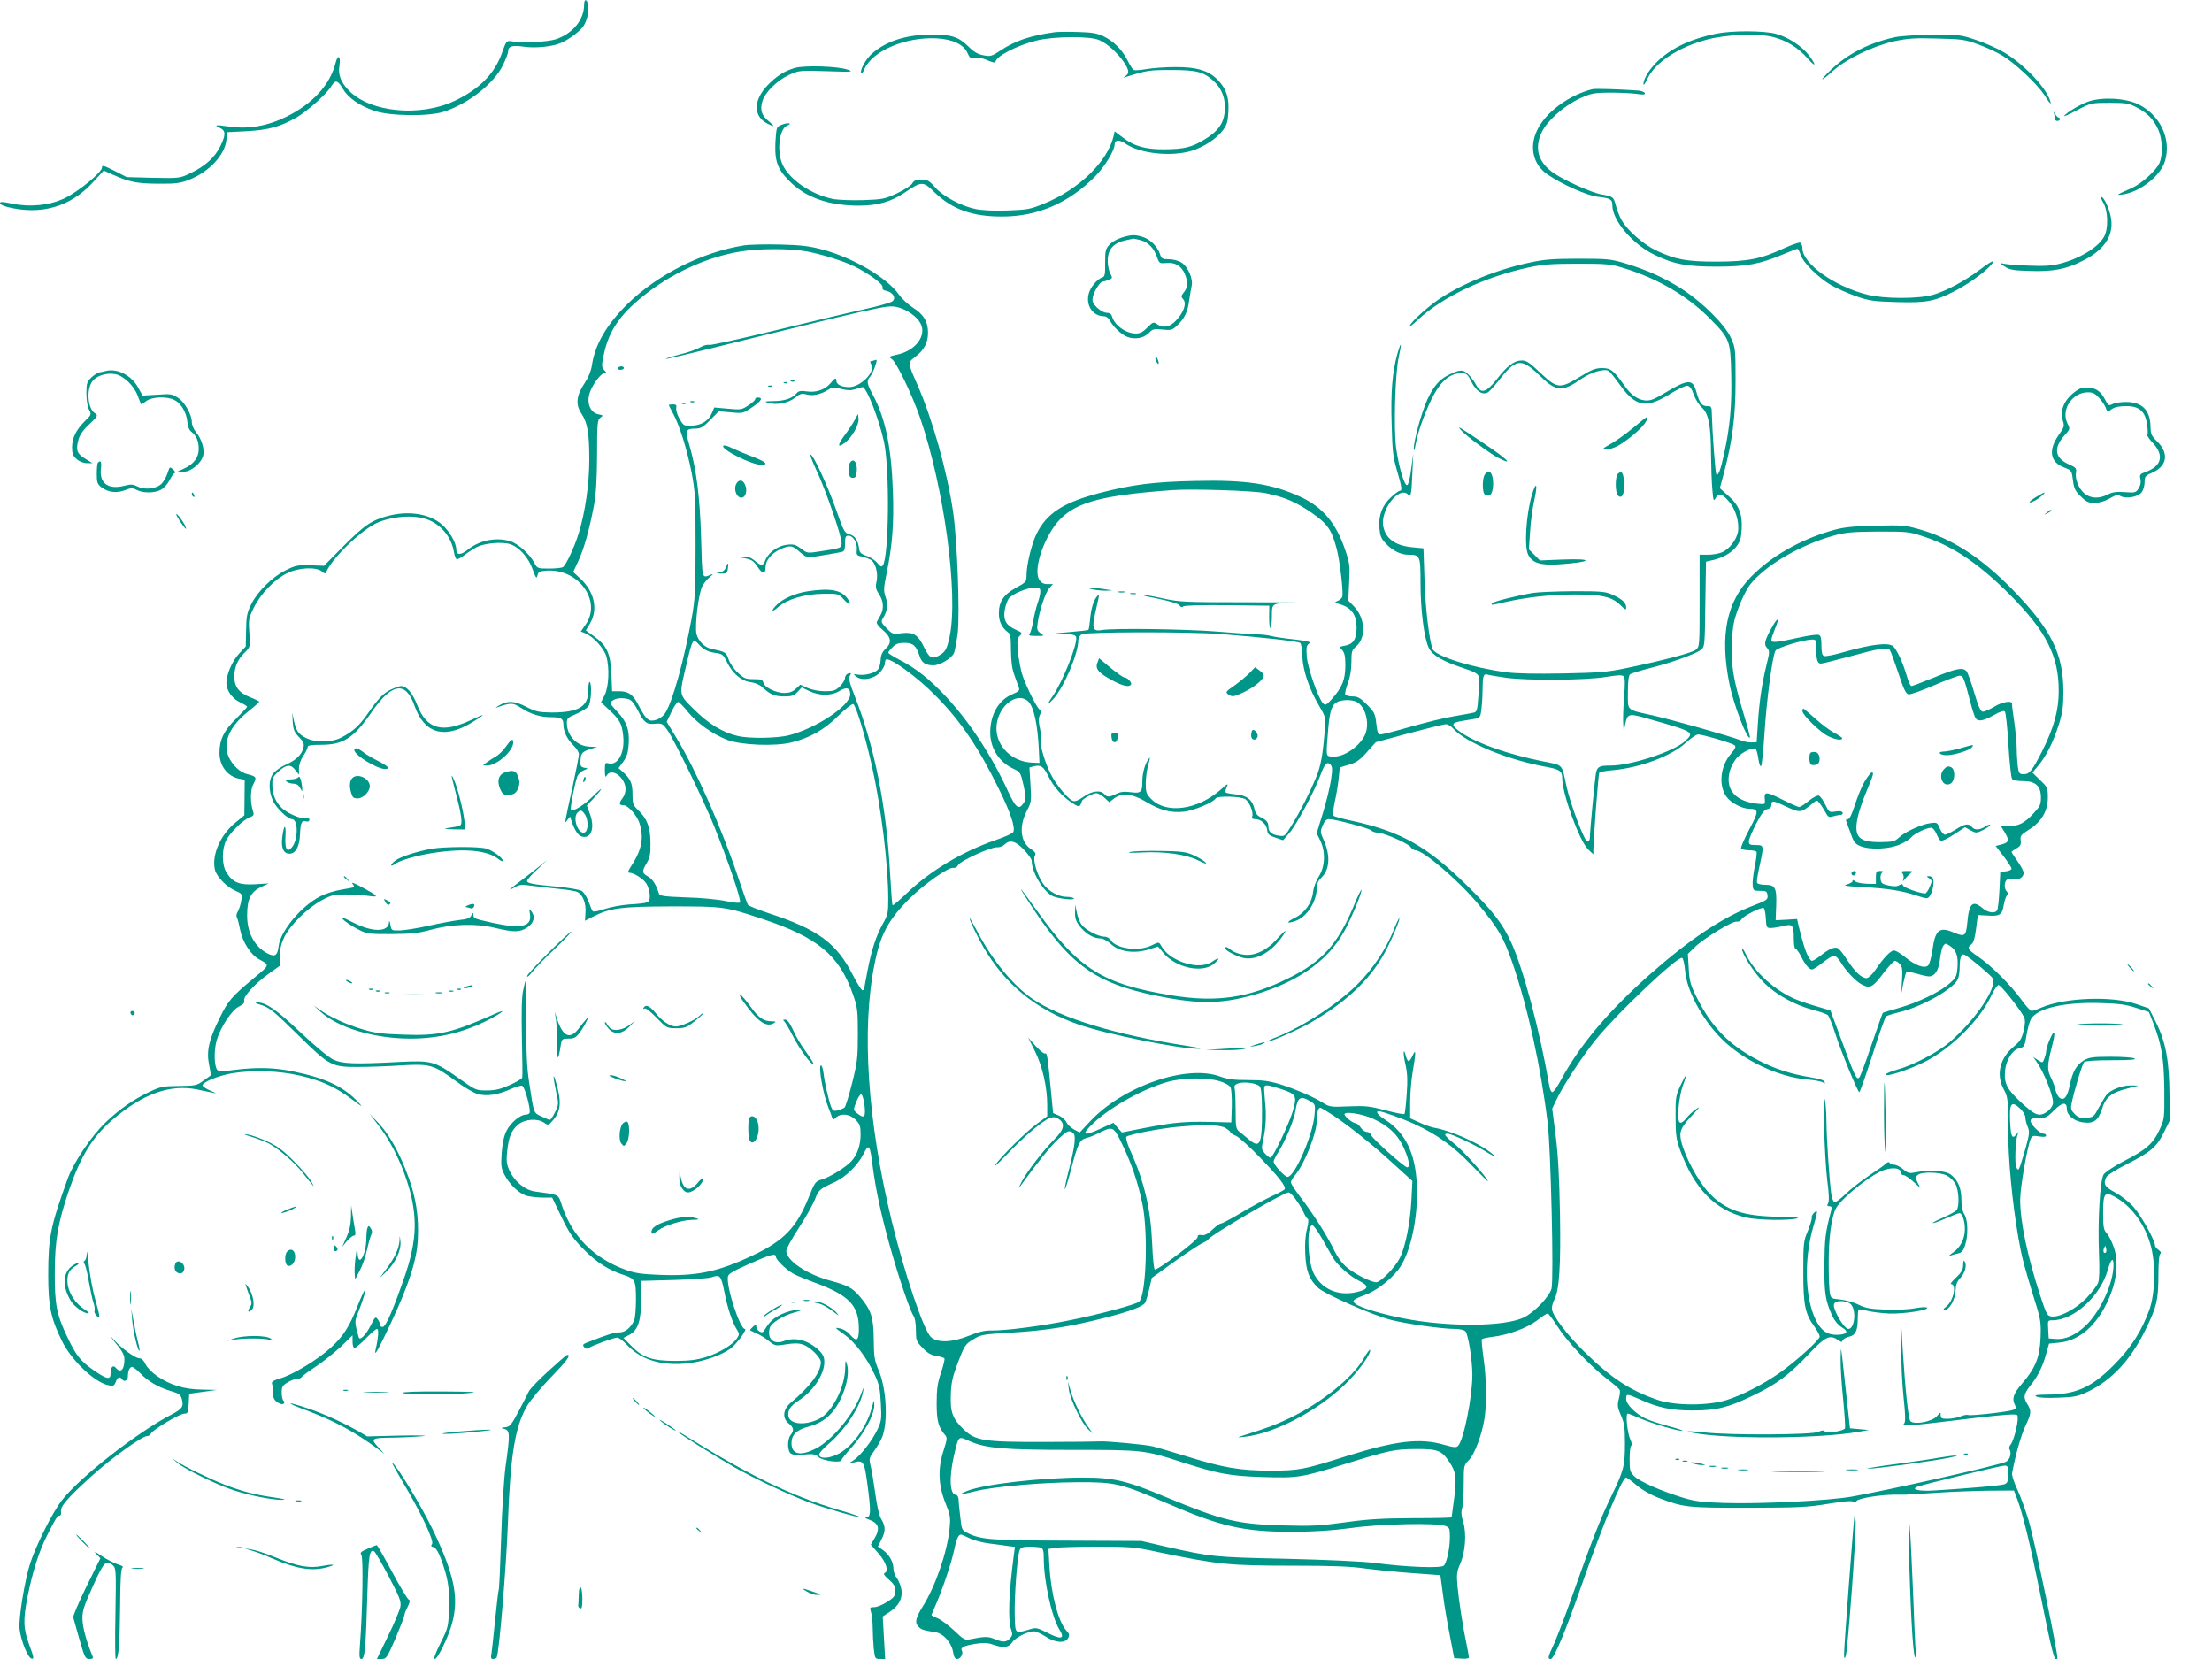 <?xml version="1.0" standalone="no"?>
<!DOCTYPE svg PUBLIC "-//W3C//DTD SVG 20010904//EN"
 "http://www.w3.org/TR/2001/REC-SVG-20010904/DTD/svg10.dtd">
<svg version="1.0" xmlns="http://www.w3.org/2000/svg"
 width="1280pt" height="960pt" viewBox="0 0 1280 960"
 preserveAspectRatio="xMidYMid meet">
<g transform="translate(0,960) scale(0.1,-0.1)"
fill="#009688" stroke="none">
<path d="M3380 9573 c0 -87 -64 -166 -163 -200 -48 -16 -192 -23 -265 -11 -20
3 -25 -5 -45 -62 -42 -124 -131 -215 -277 -284 -198 -93 -482 -67 -607 56 -49
48 -68 94 -59 147 9 59 -9 70 -23 14 -32 -124 -131 -233 -283 -308 -112 -55
-222 -74 -335 -57 -76 11 -88 9 -49 -9 33 -16 33 -40 0 -107 -32 -64 -89 -115
-172 -154 -62 -30 -63 -30 -216 -27 l-153 4 -72 37 c-62 31 -71 34 -71 18 0
-27 -135 -138 -216 -177 -88 -42 -200 -53 -306 -31 -52 11 -68 12 -68 2 0 -6
19 -16 43 -22 194 -48 362 0 493 141 l64 70 58 -26 c91 -41 140 -50 262 -50
97 -1 124 3 173 22 115 45 207 142 217 230 l5 46 115 6 c125 7 193 26 287 80
62 36 175 137 200 180 24 39 37 36 67 -15 31 -53 95 -97 184 -128 90 -30 316
-33 402 -4 143 48 286 161 340 268 16 34 30 69 30 78 0 32 22 40 90 30 68 -10
167 0 217 22 45 19 111 69 129 97 22 33 34 88 27 123 -7 36 -23 36 -23 1z"/>
<path d="M6105 9414 c-144 -20 -229 -49 -317 -107 -48 -32 -57 -35 -96 -27
-31 5 -56 19 -85 48 -60 59 -99 72 -215 72 -146 0 -263 -37 -346 -110 -36 -32
-70 -93 -63 -113 2 -7 11 4 19 23 45 105 239 188 419 178 92 -5 157 -36 178
-86 13 -28 18 -32 42 -27 18 4 45 -1 74 -14 25 -11 45 -16 45 -11 0 33 123 97
240 126 100 24 309 26 361 2 46 -20 103 -71 140 -124 33 -49 36 -68 12 -84
-17 -11 -17 -11 0 -6 124 39 137 41 262 41 148 0 188 -10 246 -62 51 -46 73
-107 66 -180 -7 -69 -40 -114 -118 -161 -73 -44 -116 -55 -229 -56 -111 -1
-177 17 -245 70 l-45 34 -6 -28 c-36 -148 -199 -307 -402 -390 -81 -33 -96
-36 -213 -40 -75 -3 -148 1 -182 8 -84 17 -189 73 -235 125 -35 40 -45 45 -80
45 -32 0 -44 -5 -53 -21 -6 -12 -45 -37 -87 -57 -73 -34 -84 -36 -198 -40 -68
-2 -145 1 -176 7 -123 26 -246 109 -288 195 -37 77 -22 212 26 230 32 12 5 18
-28 6 -31 -11 -34 -17 -38 -59 -12 -142 2 -192 74 -265 95 -98 227 -145 403
-146 113 0 189 22 272 78 94 64 103 64 169 -1 101 -98 219 -141 392 -140 204
0 384 78 537 232 56 57 113 150 113 186 0 26 27 28 61 5 82 -59 267 -79 387
-42 71 23 141 69 179 119 22 29 28 49 31 103 5 83 -10 131 -55 181 -53 59
-124 82 -254 81 -58 0 -133 -6 -167 -12 -34 -6 -67 -8 -72 -5 -6 4 -22 28 -35
55 -32 63 -80 111 -139 140 -37 18 -68 23 -149 25 -56 2 -115 1 -132 -1z"/>
<path d="M9930 9405 c-138 -28 -248 -78 -328 -150 -53 -48 -92 -108 -92 -142
0 -10 11 5 24 33 43 92 179 182 344 225 110 30 297 37 382 15 78 -20 146 -62
200 -124 47 -53 53 -44 10 15 -41 55 -123 109 -195 128 -73 18 -253 19 -345 0z"/>
<path d="M10965 9385 c-151 -34 -269 -94 -368 -187 -75 -72 -66 -77 11 -7 78
69 231 143 352 170 80 17 119 20 250 16 142 -3 162 -6 237 -34 45 -16 107 -45
139 -64 74 -44 203 -166 244 -229 36 -56 44 -63 30 -24 -30 79 -155 207 -265
272 -38 22 -111 55 -161 71 -88 30 -99 31 -250 30 -91 -1 -185 -7 -219 -14z"/>
<path d="M4600 9207 c-60 -17 -105 -46 -157 -99 -84 -87 -86 -180 -3 -223 43
-22 46 -18 10 12 -43 35 -53 65 -39 115 14 52 84 122 156 155 54 25 60 26 217
21 148 -5 158 -4 121 9 -56 20 -248 26 -305 10z"/>
<path d="M9215 9084 c-137 -34 -273 -135 -321 -239 -46 -97 -22 -198 60 -254
82 -57 230 -123 293 -130 72 -8 83 -15 83 -49 0 -88 118 -226 243 -286 115
-56 189 -69 367 -69 171 1 244 15 380 72 40 17 76 31 80 31 5 0 14 -16 20 -36
15 -44 99 -128 174 -173 31 -18 95 -47 143 -64 80 -28 102 -31 239 -35 169 -5
218 4 328 60 73 36 170 104 210 147 44 46 17 37 -58 -20 -85 -64 -194 -123
-271 -145 -83 -24 -284 -24 -380 1 -191 48 -375 180 -375 268 0 15 -6 30 -13
33 -7 2 -48 -12 -90 -31 -138 -64 -211 -78 -392 -79 -177 0 -240 12 -352 65
-72 34 -164 114 -198 173 -13 22 -29 62 -35 88 -13 49 -16 51 -83 63 -55 9
-213 80 -276 123 -90 62 -114 143 -70 236 30 65 125 150 214 193 71 33 83 36
178 37 56 0 126 -3 155 -7 40 -6 53 -5 50 4 -2 7 -20 13 -38 15 -113 8 -248
12 -265 8z"/>
<path d="M12083 9012 c-48 -17 -127 -65 -139 -83 -3 -5 32 10 76 34 81 42 83
42 188 42 97 0 112 -3 157 -27 62 -32 98 -70 124 -128 24 -53 28 -145 7 -193
-17 -41 -102 -119 -158 -144 -96 -43 -97 -44 -53 -38 100 15 218 108 243 193
38 127 -27 266 -155 329 -75 36 -210 43 -290 15z"/>
<path d="M11885 8947 c3 -10 5 -25 5 -33 0 -8 7 -14 15 -14 8 0 15 5 15 10 0
6 -4 10 -8 10 -5 0 -14 10 -21 23 -7 13 -9 15 -6 4z"/>
<path d="M12172 8425 c26 -46 29 -145 5 -192 -33 -63 -140 -129 -258 -159 -47
-12 -92 -15 -183 -11 -67 2 -132 8 -146 12 -20 5 -19 2 10 -17 30 -20 49 -23
150 -26 131 -4 206 10 302 59 122 61 177 141 165 238 -6 52 -41 131 -57 131
-5 0 0 -16 12 -35z"/>
<path d="M6490 8225 c-26 -8 -57 -26 -70 -41 -22 -23 -25 -34 -25 -105 1 -66
-2 -80 -16 -84 -30 -10 -69 -56 -79 -95 -18 -68 24 -130 89 -130 11 0 25 -10
32 -22 20 -40 71 -87 106 -99 45 -15 94 -4 122 25 20 22 29 24 77 19 51 -5 57
-4 85 23 43 40 62 80 70 144 4 30 11 68 14 83 11 41 -20 114 -59 138 -17 11
-49 19 -73 19 -38 0 -42 3 -52 33 -15 43 -58 85 -102 97 -43 13 -64 12 -119
-5z m111 -15 c44 -12 76 -46 94 -97 13 -37 15 -38 55 -35 51 5 86 -17 106 -63
19 -47 18 -78 -5 -106 -17 -22 -18 -26 -4 -41 21 -23 3 -76 -42 -123 -36 -39
-75 -46 -111 -20 -19 13 -24 11 -54 -20 -26 -26 -42 -35 -67 -35 -57 0 -122
46 -138 98 -4 15 -14 22 -31 22 -15 0 -38 13 -56 30 -25 25 -29 36 -24 61 6
33 42 89 56 89 5 0 20 4 34 10 24 9 25 11 11 37 -8 15 -15 48 -15 73 0 69 33
105 110 121 19 4 37 7 40 8 3 0 21 -4 41 -9z"/>
<path d="M4305 8180 c-240 -38 -499 -168 -673 -338 -122 -120 -190 -237 -207
-357 -5 -32 -20 -69 -42 -102 -48 -71 -54 -125 -18 -177 34 -51 45 -112 45
-266 0 -139 -24 -306 -61 -425 -24 -79 -74 -186 -92 -197 -7 -4 -43 -8 -80 -8
-67 0 -68 1 -85 33 -27 51 -94 111 -139 125 -82 25 -177 6 -245 -48 -42 -34
-68 -34 -68 2 0 37 -40 106 -83 143 -72 62 -191 81 -310 50 -96 -25 -137 -53
-257 -173 l-115 -116 -80 3 c-72 2 -86 -1 -142 -29 -78 -39 -164 -124 -200
-198 -24 -49 -28 -70 -29 -150 l-2 -93 -40 -43 c-39 -42 -72 -120 -72 -169 0
-41 33 -89 77 -110 23 -11 43 -23 43 -27 0 -3 -29 -34 -64 -69 -71 -69 -96
-122 -96 -198 0 -75 47 -136 114 -149 l32 -6 -1 -103 -1 -103 -49 -40 c-89
-70 -142 -192 -121 -276 10 -39 66 -97 115 -119 43 -19 43 -19 37 -60 -4 -23
-13 -51 -20 -62 -8 -12 -10 -26 -5 -35 5 -8 13 -41 19 -72 14 -70 62 -144 109
-169 63 -34 64 -31 -29 -108 -131 -109 -151 -133 -200 -234 -62 -125 -76 -190
-60 -269 7 -32 11 -60 9 -61 -2 -2 -21 -16 -43 -31 -36 -27 -45 -29 -140 -30
-92 -1 -107 -4 -169 -33 -96 -46 -171 -98 -254 -176 -84 -80 -186 -231 -221
-327 -100 -276 -113 -340 -113 -560 0 -177 15 -248 79 -379 55 -113 190 -241
270 -257 28 -6 33 -3 42 20 10 27 24 33 35 16 12 -19 35 -10 35 14 0 33 10 56
24 56 7 0 28 -16 47 -36 44 -46 105 -82 176 -103 48 -14 58 -21 65 -46 12 -45
3 -57 -59 -90 -199 -103 -535 -366 -636 -498 -54 -70 -147 -256 -182 -362 -32
-99 -68 -320 -62 -380 7 -66 48 -169 70 -173 15 -3 13 8 -13 78 -36 97 -37
145 -10 283 29 145 66 260 111 349 50 100 61 118 75 118 6 0 9 10 7 22 -5 30
32 74 172 202 114 104 297 236 326 236 9 0 19 6 22 14 8 21 167 116 194 116
20 0 22 5 25 58 l3 57 80 11 80 11 -86 2 c-102 1 -184 26 -261 79 -30 21 -59
51 -67 70 -9 20 -22 32 -34 32 -24 0 -105 59 -144 103 -37 43 -18 13 24 -37
22 -27 33 -50 33 -72 0 -61 -22 -82 -50 -49 -16 19 -30 4 -30 -32 0 -38 -19
-36 -91 13 -83 57 -107 87 -159 196 -62 130 -74 189 -73 373 0 187 19 293 83
480 68 197 136 306 248 403 180 154 338 210 496 177 34 -7 75 -16 91 -19 20
-5 15 -1 -14 11 -24 10 -46 24 -49 31 -6 18 94 59 175 72 119 19 266 14 388
-14 127 -30 203 -64 301 -137 64 -48 67 -49 34 -14 -82 87 -187 137 -374 175
-111 23 -209 25 -338 9 -65 -9 -92 -9 -100 -1 -19 19 -21 115 -4 173 23 77 88
176 130 195 24 12 32 22 29 34 -6 24 63 99 144 157 l63 45 0 57 c0 42 7 71 26
110 35 70 135 168 215 211 57 31 72 34 139 34 41 0 100 -4 130 -8 67 -10 61
-2 -35 50 -41 22 -64 31 -56 21 8 -10 12 -19 10 -21 -2 -1 -35 -8 -73 -14 -38
-6 -93 -23 -123 -39 -109 -55 -231 -201 -241 -289 -6 -55 -22 -64 -68 -39 -72
39 -114 119 -114 217 0 95 20 136 80 165 l45 21 -80 -5 c-91 -5 -129 11 -165
69 -27 44 -27 135 -1 186 24 46 97 117 135 132 23 9 27 14 21 33 -17 48 -17
124 -1 155 23 44 21 48 -28 61 -30 7 -55 23 -79 50 -84 93 -54 209 83 317 33
26 60 50 60 53 0 3 -23 15 -52 26 -66 26 -93 62 -92 123 1 54 20 97 63 139 29
29 29 31 24 111 -6 78 -4 85 27 148 39 79 118 161 191 197 66 33 170 38 202
10 13 -12 21 -14 24 -6 25 72 192 237 288 284 83 40 212 52 292 25 82 -27 146
-103 160 -192 3 -19 10 -37 15 -40 4 -3 25 8 46 24 20 16 53 37 72 47 44 22
147 31 192 16 53 -17 105 -76 130 -145 19 -52 23 -57 28 -36 5 22 12 25 54 28
182 12 318 -173 227 -309 l-30 -43 29 -12 c44 -19 104 -85 118 -130 20 -67 15
-178 -9 -226 l-21 -42 45 -42 c63 -58 76 -82 83 -151 11 -99 -30 -175 -86
-160 -18 5 -20 0 -20 -41 1 -37 3 -43 11 -29 16 27 54 21 83 -14 32 -37 34
-86 6 -121 -20 -27 -18 -38 10 -38 24 0 76 -59 90 -102 28 -89 14 -158 -54
-260 -12 -19 -14 -28 -6 -28 28 0 84 -36 101 -64 10 -17 19 -48 19 -68 0 -43
-1 -44 -122 -52 -43 -3 -106 -15 -139 -26 -34 -12 -65 -18 -69 -13 -4 4 -15
30 -24 56 -10 26 -28 54 -39 61 -12 8 -76 19 -142 25 -149 14 -175 20 -175 34
0 6 26 36 58 65 l57 54 -55 -44 c-30 -24 -79 -62 -107 -83 -59 -44 -68 -55
-23 -29 26 16 38 17 117 6 48 -6 120 -14 158 -18 39 -4 78 -11 87 -16 30 -15
50 -66 46 -118 l-3 -48 47 24 c99 50 161 58 453 59 301 0 311 -1 522 -71 324
-107 450 -211 529 -439 26 -74 28 -92 28 -230 0 -136 -3 -162 -33 -282 -18
-72 -38 -136 -44 -142 -7 -5 -24 -12 -39 -16 -24 -6 -29 -3 -39 21 -14 38 -37
137 -44 197 -4 26 -10 45 -15 42 -15 -9 13 -168 44 -245 8 -19 17 -43 20 -54
6 -17 8 -18 24 -2 30 26 79 20 113 -13 25 -26 29 -37 29 -86 0 -61 -19 -117
-53 -154 -32 -35 -125 -93 -171 -106 -38 -11 -41 -16 -76 -103 -71 -176 -144
-252 -325 -337 -200 -95 -326 -121 -540 -112 -105 4 -143 10 -197 30 -181 66
-306 192 -365 367 -24 72 -11 65 -156 85 -60 8 -121 59 -150 124 -16 36 -18
55 -12 110 9 84 24 120 64 154 39 32 112 37 150 10 24 -16 25 -16 53 17 45 54
48 110 13 225 -17 57 -15 21 5 -72 13 -59 13 -66 -8 -108 -12 -25 -25 -45 -30
-45 -5 0 -27 9 -49 20 -46 22 -43 12 -70 190 -14 87 -18 175 -18 357 0 133 -1
240 -3 238 -2 -2 -9 -27 -15 -57 -8 -36 -10 -123 -7 -273 3 -121 4 -225 2
-231 -2 -7 -35 -26 -73 -43 -54 -24 -83 -31 -132 -31 -62 0 -65 1 -160 69
-143 101 -158 105 -346 96 -261 -14 -331 -11 -383 14 -26 12 -107 80 -187 155
-138 131 -203 177 -252 175 -17 0 -13 -4 18 -13 54 -17 73 -33 228 -185 170
-167 186 -176 335 -175 63 0 177 4 252 9 167 10 187 4 316 -91 48 -36 105 -69
127 -75 52 -14 114 -5 186 27 32 15 64 24 71 21 15 -5 52 -143 42 -158 -3 -5
-13 -9 -22 -9 -32 0 -90 -49 -111 -94 -15 -29 -24 -73 -28 -128 -5 -73 -3 -89
16 -125 28 -56 86 -111 130 -123 20 -5 61 -10 91 -10 l55 0 54 -112 c45 -94
66 -124 130 -189 74 -75 145 -120 234 -148 62 -21 67 -31 67 -142 0 -55 -5
-110 -11 -122 -23 -44 -52 -67 -86 -67 -28 0 -67 -12 -187 -59 -23 -9 -26 -14
-16 -26 8 -9 17 -12 24 -7 17 14 149 62 168 62 9 0 36 -20 59 -45 81 -86 205
-122 357 -103 85 10 191 48 239 84 37 28 100 114 83 114 -28 0 -107 241 -98
301 2 18 27 32 123 75 123 55 155 64 155 41 0 -18 67 -81 107 -101 18 -9 69
-30 112 -46 205 -75 261 -133 261 -270 0 -69 -13 -77 -52 -32 -13 16 -39 32
-58 35 -32 7 -31 5 23 -33 64 -46 132 -135 178 -234 26 -55 32 -82 36 -165 5
-90 4 -103 -19 -152 -31 -66 -99 -153 -141 -181 -28 -17 -29 -19 -7 -13 71 19
71 18 95 -167 15 -124 13 -148 -14 -149 -9 0 -2 -5 14 -11 61 -22 70 -51 35
-111 l-21 -35 46 -53 c45 -53 59 -102 33 -112 -8 -3 1 -17 25 -37 29 -25 37
-38 37 -66 0 -30 -6 -38 -47 -64 -26 -17 -59 -30 -74 -30 -26 0 -27 -1 -18
-32 5 -18 9 -58 9 -89 0 -31 3 -84 6 -118 7 -60 8 -61 37 -61 l29 0 -7 123 -7
123 41 27 c53 35 75 78 67 130 -4 22 -16 51 -26 65 -11 13 -20 38 -20 54 0 39
-24 82 -60 108 l-30 21 20 39 c25 49 25 76 1 117 -13 20 -26 75 -36 150 -9 65
-21 137 -27 161 -10 41 -9 46 21 87 17 24 38 59 45 77 36 88 26 283 -20 390
-24 56 -27 77 -28 178 -1 129 -15 170 -82 249 -44 50 -66 62 -169 90 -139 38
-255 117 -255 173 0 12 32 70 71 130 39 60 81 134 94 166 23 58 26 61 118 103
63 30 130 96 163 160 32 65 38 57 54 -71 16 -126 50 -286 101 -466 49 -175
115 -369 135 -398 8 -12 14 -45 14 -83 0 -58 2 -65 38 -102 28 -30 49 -42 80
-47 23 -4 45 -10 47 -15 3 -4 -6 -41 -20 -83 -20 -60 -25 -94 -25 -176 0 -102
10 -139 48 -183 14 -16 13 -24 -7 -88 -35 -105 -32 -201 9 -304 29 -72 31 -86
25 -148 -13 -137 -82 -337 -156 -454 -42 -68 -47 -93 -23 -117 15 -16 27 -20
96 -31 47 -7 93 -59 103 -114 5 -31 11 -41 25 -41 18 0 36 32 26 48 -11 17 12
29 74 39 51 8 74 7 104 -3 60 -22 93 -18 113 12 18 28 90 64 126 64 12 0 42
-14 67 -30 56 -37 113 -41 131 -9 9 17 7 25 -10 43 -46 49 -88 208 -98 367
l-6 106 39 6 c21 4 131 7 244 7 190 0 216 -2 350 -31 352 -73 410 -79 788 -79
216 0 329 -4 410 -16 62 -8 186 -21 275 -27 l162 -12 14 -105 c7 -58 25 -166
40 -240 l26 -135 43 -3 c23 -2 42 1 42 7 0 5 -6 40 -14 78 -21 100 -44 247
-52 335 -6 68 -4 84 16 130 30 68 37 176 17 241 -11 34 -13 57 -6 80 5 17 9
81 9 140 0 106 1 109 29 137 34 34 76 147 91 240 14 92 12 228 -5 349 -8 57
-13 107 -10 111 2 4 29 10 60 14 93 11 201 51 259 95 29 23 57 41 62 40 5 0
29 -32 54 -71 57 -90 188 -229 284 -303 41 -31 77 -62 79 -69 3 -7 0 -31 -6
-53 -9 -35 -7 -48 13 -94 20 -45 23 -71 23 -159 0 -133 -6 -158 -80 -310 -61
-125 -118 -271 -234 -600 -34 -96 -77 -208 -95 -249 -38 -82 -40 -91 -20 -91
18 0 84 157 181 435 121 345 233 615 254 615 5 0 33 -20 62 -45 32 -27 81 -55
128 -73 145 -55 160 -57 516 -57 293 1 345 3 464 23 93 15 138 19 146 12 9 -7
14 -6 18 4 6 15 136 37 222 37 28 0 57 0 65 0 8 0 87 5 175 11 88 6 225 11
305 12 l144 1 19 -50 c32 -85 76 -266 127 -519 78 -385 87 -422 105 -404 9 9
-131 682 -166 799 -17 57 -46 138 -65 179 -22 47 -34 84 -30 100 20 106 51
214 76 268 36 76 36 87 9 131 -23 38 -18 56 29 115 34 43 64 103 82 171 l17
60 60 6 c126 12 235 117 299 286 36 95 42 193 15 267 -11 33 -30 69 -41 81
-17 18 -20 35 -20 118 0 111 9 123 65 93 94 -51 171 -151 207 -271 33 -107 31
-284 -4 -383 -45 -124 -105 -219 -203 -318 -130 -132 -221 -173 -385 -174 -66
-1 -81 -3 -66 -11 11 -7 60 -10 125 -7 93 3 114 7 171 34 139 66 250 185 335
359 66 135 74 169 75 317 0 72 4 119 11 123 6 5 3 13 -10 22 -12 8 -21 20 -21
27 0 29 -83 177 -125 223 -24 27 -71 64 -104 82 -63 33 -73 51 -51 92 6 10 60
44 120 74 135 68 171 99 212 183 l33 67 -1 150 c-1 196 -22 306 -77 417 l-42
83 -70 24 c-138 49 -415 39 -551 -19 -25 -11 -51 -20 -58 -20 -7 0 -34 30 -61
68 -62 84 -173 195 -248 246 -61 42 -67 52 -39 72 12 8 20 36 27 91 l10 78 58
-3 c69 -5 83 5 92 61 4 23 12 48 18 55 7 9 7 16 -1 24 -15 15 -15 51 -1 65 7
7 25 9 40 6 32 -6 59 10 59 36 0 10 -16 40 -35 67 -19 27 -35 51 -35 54 0 3
13 12 29 21 23 13 27 22 24 46 -4 26 1 32 46 61 73 45 111 108 111 186 0 57
-2 61 -45 102 l-44 43 35 42 c46 56 85 134 118 237 21 68 26 103 26 189 0 219
-70 360 -290 587 -181 186 -352 298 -539 352 -88 25 -101 26 -264 22 -149 -5
-184 -9 -260 -32 -177 -53 -339 -147 -452 -261 -144 -146 -184 -339 -128 -620
22 -114 103 -328 119 -313 2 3 -14 64 -36 136 -61 204 -73 277 -68 411 4 99
10 129 38 204 18 49 47 107 64 130 86 113 292 234 492 289 67 18 106 21 254
22 171 0 177 0 271 -32 162 -54 314 -157 488 -332 211 -211 285 -356 284 -560
0 -110 -28 -211 -95 -345 -58 -114 -74 -135 -107 -135 -26 0 -29 4 -35 46 -3
26 -6 72 -6 103 0 31 -7 99 -14 151 -8 52 -14 99 -13 105 4 24 -55 15 -104
-15 -28 -17 -58 -30 -67 -28 -12 2 -26 36 -48 110 -17 59 -37 114 -44 123 -21
25 -59 18 -187 -35 -67 -27 -126 -50 -132 -50 -6 0 -18 26 -27 58 -23 79 -58
154 -80 173 -26 22 -125 11 -272 -31 -61 -18 -118 -30 -127 -26 -11 4 -15 20
-15 61 0 41 -4 57 -15 61 -9 4 -57 -3 -108 -14 -140 -31 -167 -33 -167 -16 0
9 10 38 21 65 27 63 19 73 -13 17 -46 -81 -53 -106 -33 -127 16 -18 16 -24 -4
-103 -26 -109 -41 -210 -49 -338 l-7 -105 -30 -1 c-16 -1 -46 5 -65 13 -54 22
-394 118 -505 143 -157 35 -145 24 -145 134 0 63 4 97 13 104 6 5 57 21 112
35 124 31 268 83 298 107 22 18 22 24 25 264 l4 246 26 6 c63 12 117 41 146
77 25 31 31 49 34 103 6 88 -15 141 -78 196 l-48 43 24 89 c49 186 67 327 67
532 0 185 -1 193 -27 249 -34 76 -162 203 -279 280 -101 65 -203 112 -332 151
-84 25 -103 27 -270 27 -146 0 -199 -4 -281 -22 -184 -38 -389 -120 -522 -209
-65 -43 -159 -127 -174 -156 -6 -11 14 2 44 31 143 134 387 250 642 305 83 18
133 22 286 22 171 0 192 -2 271 -27 192 -59 366 -161 494 -291 115 -116 119
-127 123 -326 4 -175 -7 -296 -40 -450 -21 -98 -35 -136 -46 -125 -6 6 -23
234 -26 343 -1 50 -2 52 -28 52 -30 0 -43 17 -62 83 -21 75 -46 74 -176 -3
-71 -43 -91 -50 -122 -47 -45 6 -81 32 -121 90 -61 85 -77 97 -127 97 -38 0
-60 -9 -127 -50 -116 -71 -132 -70 -229 22 -62 59 -81 72 -108 72 -43 0 -84
-30 -145 -109 -61 -77 -91 -86 -119 -33 -9 18 -29 45 -44 60 -30 32 -52 31
-118 -3 -51 -25 -85 -65 -120 -140 -33 -71 -81 -245 -79 -288 1 -15 5 -4 10
24 13 66 35 135 72 220 57 134 117 195 191 195 33 0 38 -4 61 -50 28 -55 63
-77 94 -61 10 6 37 35 61 66 101 130 132 135 235 36 102 -100 132 -102 251
-20 53 36 128 57 152 43 9 -6 36 -39 60 -73 95 -135 154 -148 292 -63 46 29
93 51 104 50 14 -2 26 -18 37 -51 9 -26 30 -60 47 -75 39 -37 52 -99 53 -270
1 -75 4 -168 8 -207 5 -63 7 -68 19 -47 18 31 35 28 74 -17 40 -43 64 -122 55
-178 -8 -46 -51 -102 -93 -119 -18 -8 -55 -14 -81 -14 l-48 0 0 -266 c0 -263
0 -266 -22 -284 -23 -18 -180 -60 -406 -107 -105 -22 -156 -26 -362 -30 -157
-3 -271 -1 -330 7 -195 26 -409 93 -425 134 -20 54 -42 236 -47 402 l-6 181
-63 6 c-98 9 -154 48 -169 118 -21 94 90 240 143 187 16 -16 20 -1 25 127 l5
110 -12 -89 c-6 -51 -16 -91 -23 -93 -16 -6 -49 106 -64 214 -15 114 -6 432
15 527 19 86 15 97 -8 18 -29 -105 -39 -219 -33 -406 4 -158 8 -192 31 -269
28 -95 31 -117 16 -117 -5 0 -28 -16 -49 -36 -52 -46 -75 -107 -69 -179 4 -46
10 -62 39 -92 39 -41 85 -63 129 -63 68 0 70 -5 70 -163 0 -158 21 -322 48
-376 20 -43 81 -78 199 -117 59 -19 84 -32 89 -47 3 -11 3 -62 -1 -113 -6 -86
-9 -94 -28 -98 -12 -3 -64 -12 -115 -21 -51 -8 -163 -36 -248 -60 -86 -25
-165 -45 -175 -45 -15 0 -19 11 -25 63 -6 57 -11 66 -54 110 -39 39 -54 47
-83 47 -20 0 -39 5 -42 10 -4 6 3 35 14 66 14 35 21 79 21 122 0 62 2 70 29
93 57 50 51 162 -13 229 l-34 35 5 105 c5 98 3 112 -24 191 -53 154 -130 245
-258 304 -164 76 -317 99 -607 92 -243 -5 -365 -21 -548 -68 -218 -56 -316
-120 -374 -243 -28 -59 -56 -178 -56 -235 0 -38 -2 -40 -62 -73 -71 -39 -98
-80 -98 -148 0 -46 18 -83 52 -108 15 -11 18 -28 18 -105 1 -67 6 -107 21
-147 11 -30 22 -63 26 -72 4 -13 -5 -21 -36 -34 -81 -32 -131 -118 -131 -223
0 -90 51 -171 133 -209 42 -20 43 -22 60 -97 15 -70 15 -79 1 -101 -28 -43
-46 -30 -89 63 -96 210 -225 407 -363 554 -95 101 -171 161 -265 210 -37 19
-67 38 -67 42 0 4 11 19 25 32 18 19 35 25 68 25 50 0 68 -15 87 -73 13 -42
34 -57 82 -57 36 0 101 38 118 70 5 10 15 63 22 117 13 118 -3 539 -27 703
-36 240 -120 537 -207 735 -56 126 -56 127 -13 159 53 41 75 82 75 141 0 64
-26 107 -89 146 -26 17 -62 50 -79 74 -69 98 -263 212 -442 261 -77 20 -124
26 -245 29 -82 2 -177 0 -210 -5z m364 -35 c89 -17 213 -56 276 -87 81 -40
166 -102 162 -119 -3 -12 4 -19 24 -23 35 -7 55 -39 35 -58 -7 -8 -80 -29
-162 -47 -82 -18 -313 -73 -514 -122 -201 -49 -374 -87 -385 -85 -12 3 -35 -3
-53 -14 -18 -11 -71 -30 -118 -41 -46 -12 -83 -23 -81 -26 3 -2 220 50 483
116 264 65 555 136 648 157 154 34 173 36 215 25 53 -14 110 -56 129 -95 34
-69 -30 -154 -132 -177 -54 -12 -55 -13 -35 -27 27 -19 117 -206 163 -339 139
-403 223 -1023 171 -1267 -16 -75 -25 -90 -66 -112 -38 -19 -51 -11 -82 51
-35 73 -62 89 -130 81 -50 -7 -53 -6 -87 29 -31 32 -33 38 -21 57 26 42 31 78
16 122 -13 37 -12 52 5 136 34 166 43 284 37 475 -9 260 -44 428 -118 564 -33
61 -35 78 -15 100 8 9 21 35 29 59 13 38 13 43 0 38 -8 -3 -19 -6 -24 -6 -5 0
-4 -8 3 -19 26 -42 -62 -131 -129 -131 -41 0 -73 15 -73 35 0 21 -9 19 -31 -9
-31 -39 -84 -59 -138 -51 -37 5 -50 3 -61 -10 -25 -30 -68 -45 -132 -46 -55
-1 -59 -2 -33 -10 47 -15 115 -2 155 29 29 24 40 27 65 20 37 -10 80 -2 123
24 29 18 37 19 81 7 37 -9 56 -9 81 -1 18 7 37 12 41 12 24 0 97 -189 125
-320 33 -160 28 -658 -7 -711 -8 -11 -14 -9 -32 13 -12 15 -40 34 -62 41 -30
10 -41 20 -43 38 -6 51 -24 79 -56 87 -29 8 -33 15 -78 143 -49 139 -132 319
-148 319 -5 0 12 -44 37 -97 52 -111 143 -375 143 -414 0 -30 -1 -31 -122 -49
-76 -12 -76 -12 -112 15 -31 23 -43 27 -81 23 -53 -6 -107 -44 -125 -87 -15
-38 -23 -38 -62 -6 -21 18 -40 25 -66 24 -26 -1 -29 -3 -12 -6 58 -9 68 -15
94 -53 29 -44 46 -45 46 -1 0 38 34 79 84 102 57 26 71 24 114 -15 26 -24 45
-33 62 -31 64 10 167 27 183 32 13 3 17 15 17 49 0 37 3 44 20 44 27 0 52 -42
48 -81 -3 -29 0 -34 27 -39 17 -4 40 -12 52 -18 29 -16 46 -78 35 -128 -7 -32
-4 -45 15 -73 26 -39 29 -85 8 -121 -8 -14 -17 -31 -21 -38 -4 -8 9 -27 35
-48 49 -42 53 -74 15 -109 -19 -18 -27 -36 -28 -64 -1 -22 -8 -46 -15 -55 -18
-21 -76 -36 -115 -30 -30 5 -30 5 -11 -11 32 -27 103 -14 137 24 15 17 28 39
28 49 0 10 3 21 6 25 18 18 182 -100 290 -211 143 -144 249 -302 364 -537 68
-138 95 -220 84 -249 -3 -8 -49 -29 -102 -47 -192 -66 -378 -177 -514 -307
-43 -41 -80 -73 -83 -70 -3 2 -9 90 -15 194 -21 380 -91 729 -203 1013 -32 82
-38 107 -29 121 9 15 8 17 -9 13 -10 -3 -19 -14 -19 -25 0 -11 -13 -33 -29
-49 -26 -25 -37 -29 -88 -29 -35 0 -74 8 -100 19 l-42 19 -26 -24 c-18 -17
-38 -24 -66 -24 -49 0 -115 32 -122 60 -4 17 -13 20 -56 20 -46 0 -56 4 -92
38 -22 20 -46 55 -53 77 -14 41 -18 43 -98 60 -41 8 -78 46 -88 88 -10 48 12
233 34 275 9 17 28 40 43 53 20 15 22 20 8 14 -55 -21 -51 -35 -58 212 -7 240
-27 399 -69 541 -24 83 -20 92 40 92 27 0 43 10 82 50 l49 50 71 -6 c70 -7 71
-6 125 31 52 35 62 55 29 55 -8 0 -14 -4 -14 -10 0 -5 -18 -22 -40 -36 -37
-25 -44 -26 -118 -19 l-79 7 -13 -31 c-18 -45 -62 -73 -117 -74 -45 -2 -48 0
-70 38 -13 22 -22 50 -20 63 3 18 0 22 -19 22 -13 0 -24 -2 -24 -4 0 -2 11
-23 24 -47 37 -67 82 -210 108 -344 21 -109 23 -148 23 -420 0 -269 -3 -313
-23 -425 -45 -243 -107 -470 -150 -542 -16 -28 -50 -48 -81 -48 -23 0 -42 23
-75 87 -32 63 -58 83 -112 83 l-42 0 -4 98 c-5 119 -26 166 -98 218 l-50 36
25 42 c47 80 24 183 -57 258 l-41 38 31 67 c33 73 61 173 89 318 12 65 17 146
18 292 0 186 2 203 19 216 18 13 17 14 -13 20 -43 9 -66 60 -51 116 13 48 65
121 87 121 15 0 15 2 -1 19 -15 17 -16 24 -2 89 30 145 102 245 263 366 156
117 345 200 524 230 114 19 289 19 388 1z m2656 -1399 c107 -22 175 -51 266
-114 91 -63 115 -98 144 -208 19 -74 40 -256 32 -278 -4 -9 -16 -20 -28 -24
-19 -7 -16 -10 19 -20 62 -19 92 -61 92 -131 0 -69 -18 -98 -66 -107 -34 -6
-35 -7 -17 -26 14 -16 18 -37 18 -92 -1 -80 -18 -123 -78 -191 -32 -36 -37
-38 -51 -25 -27 27 -88 202 -94 269 -4 53 -2 66 12 76 14 11 -1 15 -86 25 -57
6 -116 15 -133 20 -16 4 -52 9 -80 9 -27 1 -135 8 -240 17 -182 14 -596 20
-661 8 -48 -9 -56 10 -38 91 9 39 18 81 21 95 4 24 4 24 -12 5 -19 -24 -33
-74 -38 -138 -3 -26 -6 -50 -9 -52 -2 -2 -53 -8 -114 -13 -103 -9 -105 -9 -36
-11 57 -1 74 -4 79 -17 12 -33 -76 -257 -136 -343 -34 -49 -32 -56 4 -16 63
70 145 263 145 342 0 12 9 27 20 33 27 14 619 15 805 1 231 -18 449 -42 459
-52 6 -5 11 -39 12 -76 3 -82 40 -191 96 -285 39 -67 40 -69 34 -140 -11 -148
-24 -215 -51 -278 -39 -94 -91 -195 -139 -273 -40 -66 -42 -68 -74 -63 -42 6
-62 22 -62 50 0 28 -10 40 -45 57 -21 10 -31 24 -36 48 -11 52 -45 79 -107 84
-29 3 -56 8 -59 11 -4 3 -1 18 6 32 10 23 5 21 -36 -16 -133 -117 -314 -141
-400 -55 -30 30 -33 39 -33 92 0 33 7 82 15 109 12 43 12 47 -1 29 -19 -26
-34 -81 -34 -130 0 -60 -9 -67 -68 -59 -37 5 -59 2 -83 -10 -40 -20 -53 -20
-69 -1 -21 25 -73 18 -119 -15 -27 -20 -49 -29 -61 -25 -29 9 -98 93 -131 158
-32 63 -64 171 -54 187 3 5 0 36 -6 69 -10 45 -10 66 -1 85 8 18 8 25 -1 29
-14 5 -78 132 -101 201 -9 27 -20 85 -25 129 -6 70 -5 83 10 98 16 16 15 18
-23 35 -55 25 -72 53 -65 109 4 25 14 56 23 70 18 27 108 65 154 65 25 0 30
-4 30 -24 0 -13 -7 -43 -16 -67 -8 -24 -20 -71 -25 -104 -6 -32 -15 -65 -21
-72 -8 -10 0 -13 38 -13 48 0 48 0 25 16 -20 15 -22 22 -16 62 11 74 45 175
68 200 l20 22 -31 0 c-23 0 -36 7 -48 25 -39 59 32 262 123 353 99 98 249 137
648 166 114 8 472 -3 540 -18z m3185 -900 c0 -64 7 -86 27 -86 8 0 79 18 158
39 178 49 230 58 241 39 5 -7 27 -67 49 -133 32 -96 44 -121 60 -123 11 -1 78
22 148 53 71 30 137 55 147 55 20 0 25 -12 61 -150 12 -47 26 -91 32 -97 15
-20 43 -15 103 18 36 21 59 28 65 22 6 -6 15 -93 21 -194 6 -101 16 -190 21
-196 5 -8 32 -13 64 -13 72 0 103 -28 103 -95 0 -40 -5 -51 -42 -91 -53 -57
-85 -74 -143 -74 l-47 0 21 -34 c29 -47 27 -61 -15 -72 l-36 -9 46 -60 c25
-33 46 -65 46 -72 0 -6 -15 -13 -32 -15 l-33 -3 -5 -105 c-3 -58 -9 -111 -13
-117 -13 -21 -53 -15 -85 12 -57 48 -78 29 -88 -84 -8 -80 -14 -84 -81 -56
-81 34 -105 14 -121 -104 -6 -41 -17 -80 -24 -87 -20 -21 -74 -1 -132 46 -26
22 -56 40 -66 40 -20 0 -60 -42 -109 -114 -18 -26 -40 -46 -50 -46 -29 0 -67
36 -112 105 -22 35 -47 66 -55 69 -20 8 -53 -7 -98 -43 -21 -17 -44 -31 -51
-31 -7 0 -19 17 -28 38 -15 35 -22 59 -48 160 l-10 44 -62 -4 -62 -3 3 82 c4
105 -5 123 -63 123 -26 0 -45 5 -48 13 -2 6 4 50 15 96 26 120 26 121 -22 121
-35 0 -40 3 -40 23 1 12 20 58 43 102 31 59 48 81 65 83 13 2 22 10 22 21 0
31 10 30 85 -6 81 -38 87 -37 150 15 29 24 29 24 45 4 8 -11 23 -34 33 -52 14
-27 21 -31 40 -25 12 4 32 8 43 9 13 0 19 6 17 13 -4 9 -17 11 -42 7 -35 -6
-37 -4 -59 40 -12 26 -29 49 -37 52 -8 3 -33 -10 -58 -30 -24 -20 -49 -36 -56
-36 -6 0 -47 18 -91 40 -99 50 -112 51 -108 8 3 -32 2 -33 -32 -30 -136 11
-200 82 -170 191 6 22 24 57 41 76 30 33 90 62 108 51 5 -3 12 -29 16 -57 4
-28 11 -47 16 -42 4 4 13 87 19 183 12 196 47 462 65 486 12 17 160 62 208 63
26 1 27 -1 27 -53z m-6464 23 c26 -29 53 -42 99 -48 35 -5 42 -11 61 -51 33
-67 83 -110 135 -117 29 -4 55 -15 74 -33 44 -40 68 -50 125 -50 42 0 55 5 75
26 l24 26 44 -21 c57 -28 129 -28 174 0 41 26 63 19 63 -19 0 -65 -194 -195
-355 -237 -68 -17 -228 -20 -295 -4 -88 20 -169 70 -253 153 -91 92 -89 74
-43 269 33 141 36 145 72 106z m4669 -191 c122 -17 463 -15 580 5 67 11 93 12
101 3 8 -8 8 -43 2 -121 -5 -60 -7 -130 -5 -155 l3 -45 8 42 c13 64 20 66 122
37 283 -80 282 -80 222 -135 -64 -58 -311 -139 -427 -139 -65 0 -77 -6 -85
-40 -6 -26 -36 -338 -36 -377 0 -13 -6 -23 -14 -23 -17 0 -100 219 -122 323
-28 130 -15 117 -139 142 -196 40 -364 98 -461 160 -30 19 -54 41 -54 49 0 15
9 18 110 34 44 7 45 8 52 52 3 25 7 79 7 121 1 80 5 92 30 85 9 -3 57 -11 106
-18z m-5077 -124 c15 -4 33 -26 52 -63 37 -73 50 -84 102 -79 39 3 44 0 70
-37 42 -61 209 -404 268 -550 82 -202 162 -437 152 -447 -5 -5 -42 -1 -83 8
-41 9 -143 19 -227 21 -130 5 -154 8 -159 22 -15 50 -37 84 -63 99 -36 20 -37
29 -7 79 18 31 22 52 21 118 -1 90 -20 139 -73 189 -28 27 -31 36 -31 91 0 63
-12 90 -58 130 l-23 20 28 38 c21 30 28 53 31 102 5 83 -11 128 -67 188 -44
47 -45 50 -26 63 20 15 55 18 93 8z m2310 -11 c34 -29 58 -139 64 -293 l3 -65
-44 2 c-114 5 -205 93 -205 198 0 119 113 217 182 158z m1910 -9 c49 -34 69
-133 38 -192 -35 -67 -124 -125 -184 -120 -42 3 -40 -10 -25 173 9 97 22 131
56 145 35 14 91 11 115 -6z m-3877 -54 c51 -63 142 -128 226 -161 79 -31 279
-39 374 -15 107 27 187 72 269 153 41 40 80 71 87 69 16 -7 68 -178 108 -357
54 -239 95 -572 95 -772 0 -79 -3 -93 -30 -140 -40 -72 -66 -150 -90 -274 -11
-57 -20 -106 -20 -109 0 -2 -4 -4 -10 -4 -5 0 -30 40 -55 88 -95 186 -202 264
-485 357 -63 21 -118 43 -122 49 -4 6 -28 74 -54 151 -96 289 -243 622 -359
814 l-57 94 28 59 c15 32 33 57 39 56 7 -2 32 -28 56 -58z m4427 -95 c72 -82
320 -184 546 -224 71 -13 86 -24 86 -65 0 -90 100 -363 150 -411 l30 -29 0 25
c1 67 29 439 34 447 3 5 38 12 78 15 157 14 338 81 422 158 30 27 62 49 72 49
26 0 196 -50 211 -62 10 -8 5 -20 -21 -50 -61 -71 -73 -182 -26 -248 25 -35
89 -69 130 -70 59 -1 59 -13 2 -120 -29 -55 -50 -104 -47 -110 3 -5 24 -10 45
-10 21 0 41 -4 44 -9 3 -5 -1 -43 -10 -85 -8 -41 -14 -90 -12 -108 3 -31 5
-33 43 -33 36 0 40 -3 43 -26 3 -25 -3 -29 -92 -63 -172 -67 -359 -192 -586
-392 -240 -212 -406 -408 -516 -611 -21 -40 -44 -73 -51 -73 -7 0 -15 17 -18
38 -54 314 -150 677 -221 830 -49 107 -106 181 -251 324 -235 231 -384 316
-673 379 -52 11 -99 24 -104 29 -4 4 -1 39 7 77 9 37 19 98 23 135 l7 67 53
16 c42 12 62 26 104 73 l51 57 192 52 c106 28 201 52 213 52 11 1 30 -10 42
-24z m-706 -298 c-6 -41 -27 -127 -47 -192 l-36 -117 21 -42 c31 -65 28 -150
-8 -207 -17 -26 -31 -65 -34 -92 -7 -63 -48 -120 -105 -148 -51 -25 -51 -36 1
-19 68 22 126 112 126 196 0 20 9 39 25 54 50 47 55 129 14 221 -19 42 -20 48
-5 82 10 26 21 37 36 37 35 0 231 -52 244 -65 7 -7 23 -13 37 -13 35 0 179
-63 192 -84 7 -10 19 -18 27 -18 45 0 247 -172 360 -307 121 -146 149 -194
202 -345 88 -256 164 -599 204 -928 18 -154 36 -904 22 -957 -13 -47 -100
-138 -161 -167 -110 -53 -432 -56 -691 -6 -124 24 -252 62 -281 84 -25 18 -16
27 50 51 65 23 145 83 195 146 65 82 110 267 110 448 -1 212 -59 344 -191 426
-36 23 -51 45 -31 45 19 0 136 -42 206 -74 128 -58 228 -130 330 -237 53 -55
96 -97 96 -95 0 16 -130 163 -182 207 -70 58 -78 69 -51 69 22 0 159 -65 221
-104 53 -33 66 -34 21 0 -75 56 -229 123 -319 138 -19 4 -59 17 -87 31 l-53
24 0 93 c0 51 7 131 15 178 19 108 19 136 0 93 -8 -18 -18 -33 -24 -33 -5 0
-13 15 -17 33 -4 17 -9 27 -11 21 -2 -7 2 -40 10 -75 11 -47 13 -92 7 -172 -4
-59 -10 -110 -13 -113 -3 -4 -52 6 -109 21 -91 24 -116 27 -213 23 -104 -5
-112 -3 -149 20 -56 35 -153 77 -246 107 -66 20 -101 25 -188 25 -83 0 -119 5
-160 20 -193 73 -566 -55 -757 -262 l-57 -61 -33 17 c-18 10 -38 29 -44 42 -6
14 -26 31 -44 39 l-33 14 -13 133 c-18 190 -22 218 -33 212 -6 -4 -30 16 -54
42 l-44 49 40 -80 c43 -88 70 -207 70 -311 l0 -63 -57 -42 c-66 -48 -206 -187
-243 -239 -13 -19 15 6 63 56 97 103 209 198 251 214 23 8 34 7 52 -5 40 -26
32 -63 -27 -120 -62 -62 -163 -193 -190 -249 -16 -33 -16 -36 -2 -16 89 124
169 224 216 268 50 46 59 51 78 42 18 -10 20 -19 17 -63 -3 -29 -17 -98 -32
-154 -15 -57 -26 -108 -24 -114 2 -5 18 47 37 118 38 146 49 168 88 178 15 3
50 17 76 31 77 38 81 36 131 -68 54 -112 90 -218 116 -341 35 -166 23 -528
-18 -569 -16 -16 -232 -74 -402 -108 -167 -34 -371 -60 -450 -59 -40 1 -76 -7
-132 -30 -98 -40 -184 -43 -221 -8 -42 38 -153 368 -227 672 -140 576 -176
1109 -99 1488 34 171 80 256 205 380 82 81 224 181 250 175 12 -2 23 5 29 17
13 24 190 105 225 102 14 -1 33 6 43 16 30 30 64 21 112 -30 25 -26 45 -55 45
-64 0 -69 72 -186 127 -207 37 -14 124 -22 117 -11 -3 5 -21 9 -40 9 -49 0
-109 33 -139 78 -34 49 -59 136 -47 159 8 14 4 22 -23 40 -62 42 -70 134 -20
227 22 42 24 53 18 145 l-6 100 27 7 c39 9 53 0 81 -55 31 -63 75 -113 133
-153 35 -24 46 -28 53 -17 5 8 9 17 9 22 0 12 63 47 84 47 11 0 32 -12 47 -26
l28 -26 27 21 c45 35 107 29 186 -19 82 -49 142 -65 219 -57 56 6 169 53 184
77 10 16 147 12 172 -5 24 -17 48 -78 39 -100 -4 -11 2 -15 18 -15 33 0 65
-29 69 -64 3 -24 11 -31 47 -43 l45 -15 37 43 c41 48 144 239 179 334 25 67
38 81 58 60 11 -11 12 -27 3 -88z m2516 -800 c3 -53 5 -57 28 -57 14 0 46 5
71 11 56 15 63 7 63 -73 0 -32 4 -58 10 -58 5 0 19 -19 31 -42 25 -51 48 -78
64 -78 7 0 35 18 63 40 27 22 57 40 65 40 9 0 25 -17 38 -37 29 -50 87 -111
121 -129 49 -26 64 -18 124 61 31 41 62 75 69 75 6 0 20 -8 29 -19 14 -15 16
-32 12 -97 l-5 -79 12 62 c7 34 15 64 19 68 3 3 30 -1 59 -9 29 -9 61 -16 71
-16 34 0 57 36 64 99 3 33 12 68 19 78 12 16 14 16 39 -1 36 -23 49 -60 43
-126 -4 -49 -8 -58 -46 -91 -54 -49 -184 -111 -294 -142 -49 -14 -90 -26 -92
-28 -2 -2 -31 -85 -65 -184 -33 -99 -65 -184 -71 -190 -16 -16 -24 0 -119 259
l-48 129 -78 23 c-44 12 -100 32 -127 43 -116 50 -232 154 -281 253 -14 29
-26 46 -26 39 0 -32 70 -140 127 -197 72 -71 178 -130 288 -159 39 -10 75 -23
82 -29 6 -6 25 -51 41 -101 35 -109 132 -345 141 -345 4 0 38 97 76 215 38
119 73 219 79 224 6 4 43 16 81 25 130 32 315 137 335 192 6 14 10 46 10 72 0
54 12 78 31 66 35 -21 151 -119 160 -135 28 -52 -101 -243 -251 -371 -66 -57
-211 -133 -300 -157 -35 -10 -65 -22 -67 -28 -7 -19 129 25 222 71 157 79 324
245 390 389 15 31 33 57 40 57 14 0 129 -146 148 -187 7 -17 6 -39 -3 -78 -11
-45 -21 -62 -56 -90 -82 -68 -105 -163 -59 -249 24 -45 25 -55 25 -221 0 -181
24 -435 60 -640 20 -114 32 -159 94 -360 35 -110 37 -128 34 -215 -5 -115 -29
-175 -106 -265 -52 -60 -61 -89 -42 -126 9 -16 7 -21 -12 -28 -30 -11 -242
-35 -259 -29 -8 3 -28 -1 -46 -9 -18 -7 -51 -13 -73 -13 -34 0 -40 3 -40 21 0
19 -2 18 -22 -6 -28 -32 -130 -51 -153 -29 -12 13 -29 167 -45 419 l-7 120 -1
-130 c-1 -71 5 -193 13 -269 11 -102 12 -143 4 -153 -17 -19 -9 -19 429 34
158 18 217 22 225 14 13 -13 -17 -146 -39 -171 -7 -9 -10 -21 -5 -28 13 -22 0
-63 -24 -72 -65 -25 -679 -163 -888 -200 -135 -24 -528 -44 -742 -37 -123 4
-165 9 -235 30 -122 37 -249 92 -282 124 -26 25 -28 33 -28 99 0 40 4 75 9 78
5 4 4 18 -4 34 -18 37 -30 152 -16 152 6 0 36 -12 68 -26 68 -30 216 -74 247
-74 11 1 -22 12 -74 26 -52 14 -115 34 -139 46 -58 28 -111 82 -111 113 0 31
3 31 82 -4 104 -47 181 -63 303 -63 138 0 206 17 350 87 138 66 210 121 323
241 95 100 121 113 169 79 18 -12 22 -13 26 -1 3 8 20 17 37 21 37 8 50 35 50
104 0 26 2 50 5 53 3 3 27 -1 54 -8 26 -6 81 -13 122 -15 84 -3 234 20 220 34
-5 5 -34 3 -69 -3 -34 -7 -108 -11 -169 -8 -90 3 -116 8 -158 28 -27 14 -75
27 -105 30 -51 5 -55 7 -61 35 -4 17 -7 93 -7 170 -1 146 15 270 41 321 27 52
165 167 254 213 59 29 123 27 123 -5 0 -8 7 -14 15 -14 8 0 34 -17 56 -37 l42
-38 -16 31 c-15 30 -15 33 0 45 23 20 130 17 170 -4 18 -10 40 -32 49 -49 20
-39 23 -130 6 -151 -7 -8 -42 -27 -78 -43 -35 -15 -62 -29 -60 -31 2 -3 36 9
74 26 39 17 75 31 81 31 16 0 31 -45 31 -93 0 -55 -26 -106 -70 -136 -19 -13
-26 -21 -15 -17 11 4 32 10 46 13 20 4 30 15 40 46 19 58 17 148 -4 180 -11
17 -17 46 -17 84 0 67 -21 117 -63 147 -31 23 -124 28 -203 12 -35 -7 -44 -5
-71 18 -17 14 -40 26 -51 26 -12 0 -24 5 -27 11 -5 7 -13 5 -24 -6 -9 -9 -52
-39 -96 -68 -43 -29 -104 -76 -134 -105 -29 -29 -59 -51 -66 -48 -7 2 -16 26
-19 53 -11 85 -26 315 -27 408 0 50 -4 108 -9 130 -15 63 -2 -343 14 -469 10
-73 11 -116 5 -128 -8 -14 -6 -18 7 -18 12 0 15 -6 11 -22 -35 -132 -38 -164
-40 -313 -1 -166 5 -210 45 -298 14 -30 34 -54 56 -68 42 -24 32 -41 -26 -43
-50 -1 -81 16 -109 58 -77 119 -90 368 -29 571 13 44 22 82 20 84 -7 8 -35
-23 -30 -35 2 -6 -8 -40 -22 -75 -26 -61 -27 -72 -27 -239 0 -194 10 -242 66
-319 16 -23 29 -47 29 -55 0 -20 -144 -149 -236 -213 -101 -69 -213 -126 -304
-155 -108 -33 -294 -33 -394 0 -158 53 -269 125 -419 271 -111 108 -197 222
-197 260 0 12 6 35 14 50 29 55 38 191 33 498 -4 214 -11 342 -25 453 l-20
155 24 50 c38 83 151 253 229 350 127 156 470 481 499 472 6 -2 13 -35 17 -73
8 -114 99 -283 211 -395 125 -125 330 -222 498 -236 41 -3 81 -11 89 -17 11
-9 13 -8 9 4 -3 9 -31 18 -81 26 -112 18 -211 50 -305 100 -167 87 -269 193
-354 363 -37 74 -42 95 -46 168 l-5 83 39 38 c51 51 222 155 244 149 9 -2 22
4 29 15 12 19 108 68 126 64 6 -1 11 -28 13 -59z m2142 -519 l75 -24 27 -69
c47 -122 60 -202 62 -383 1 -164 1 -168 -28 -230 -37 -80 -77 -115 -204 -180
-58 -30 -109 -64 -119 -78 -21 -33 -35 -268 -27 -459 4 -93 2 -150 -5 -168 -6
-16 -36 -55 -66 -87 -61 -63 -155 -114 -203 -108 -25 3 -30 11 -65 118 -75
229 -117 430 -117 557 0 70 40 302 60 351 9 20 14 22 50 16 27 -4 40 -3 40 5
0 6 -7 11 -16 11 -20 0 -74 54 -74 74 0 12 11 16 46 16 41 0 51 5 90 45 47 47
74 51 74 8 0 -35 39 -69 89 -77 65 -10 92 8 114 76 22 70 54 95 147 119 l65
17 -45 1 c-49 1 -116 -25 -140 -54 -8 -10 -28 -43 -45 -74 -28 -53 -32 -56
-72 -59 -35 -3 -48 2 -68 22 -20 20 -24 31 -18 58 12 65 62 231 73 242 7 7 66
11 160 11 104 0 144 3 132 10 -9 6 -71 10 -137 10 -103 0 -125 -3 -155 -20
-44 -26 -67 -66 -83 -145 -14 -68 -34 -93 -61 -71 -8 7 -18 27 -22 44 -3 18
-15 49 -25 69 -24 47 -23 72 4 179 15 59 19 85 10 82 -11 -5 -43 -84 -43 -109
0 -7 -5 -25 -10 -39 -10 -27 -10 -27 -38 -9 l-27 18 18 -25 c43 -61 97 -193
97 -239 0 -31 -44 -70 -78 -70 -22 0 -46 16 -95 60 -93 85 -110 117 -105 189
5 67 44 129 88 137 23 5 27 12 37 75 6 38 18 80 27 95 40 60 190 95 391 90
115 -3 154 -8 215 -28z m-5304 -424 c31 -9 58 -24 64 -35 6 -10 9 -61 8 -112
l-3 -92 -45 1 c-219 7 -271 3 -477 -37 l-111 -22 -25 28 -24 28 -68 -31 c-108
-51 -123 -41 -47 30 102 95 284 196 427 237 88 25 226 27 301 5z m232 -29 c10
-9 14 -47 15 -141 0 -198 -11 -223 -78 -166 -18 15 -42 35 -54 44 -19 16 -21
27 -21 127 0 60 -3 116 -6 125 -9 23 32 37 86 30 25 -3 51 -11 58 -19z m125
-17 c89 -29 94 -40 67 -131 -23 -76 -115 -267 -128 -267 -5 0 -19 11 -31 24
-21 23 -22 29 -13 73 18 79 21 154 12 233 -4 41 -6 78 -4 82 8 12 22 10 97
-14z m-2411 -89 c9 -74 0 -85 -42 -51 -23 19 -23 19 -5 66 10 26 23 45 29 43
6 -2 14 -28 18 -58z m2587 14 c22 -14 23 -19 17 -80 -12 -118 -115 -353 -155
-353 -18 0 -81 70 -81 89 0 6 13 32 30 59 41 67 88 181 96 233 13 83 29 92 93
52z m4103 -40 c15 -15 28 -37 28 -49 0 -12 6 -36 13 -53 12 -28 11 -42 -10
-119 -14 -48 -29 -98 -34 -112 -10 -23 -11 -23 -21 -6 -11 20 -6 155 7 191 8
20 8 20 -8 0 -23 -29 -31 -12 -35 71 -6 111 7 128 60 77z m-3970 -42 c98 -66
237 -179 354 -287 l97 -88 -6 -116 c-7 -129 -35 -267 -67 -330 -27 -54 -111
-140 -136 -140 -30 0 -124 47 -170 86 -26 21 -53 57 -70 92 -38 81 -122 214
-193 307 -34 43 -61 85 -61 93 0 8 11 28 26 44 54 65 124 243 124 316 0 44 8
72 20 72 5 0 41 -22 82 -49z m222 -14 c89 -41 140 -88 175 -160 32 -67 44
-122 24 -122 -16 0 -202 166 -209 187 -3 10 -14 18 -24 18 -11 0 -27 11 -36
25 -9 14 -22 25 -29 25 -16 0 -65 39 -65 52 0 19 102 3 164 -25z m-853 -54
c16 -10 29 -21 29 -25 0 -4 15 -14 33 -21 17 -8 81 -65 140 -127 109 -113 150
-166 141 -182 -3 -4 -37 -23 -77 -41 -40 -19 -119 -61 -175 -95 -57 -34 -110
-62 -117 -62 -7 0 -29 -16 -50 -36 -28 -26 -45 -34 -62 -31 -17 3 -23 0 -23
-12 0 -19 -235 -195 -248 -187 -5 3 -12 72 -15 153 -9 202 -46 358 -129 541
-16 38 -25 69 -20 74 13 13 187 47 290 57 156 15 251 13 283 -6z m401 -405
c28 -39 44 -66 57 -95 5 -11 14 -24 19 -27 5 -3 3 -27 -5 -58 -9 -34 -13 -85
-10 -143 4 -99 22 -148 74 -197 39 -37 321 -161 423 -186 96 -24 297 -52 369
-52 30 0 53 -6 61 -14 17 -22 39 -160 40 -252 0 -127 -50 -378 -83 -411 -10
-11 -25 -9 -82 7 -139 40 -278 23 -560 -65 -248 -79 -280 -85 -441 -85 -175 0
-272 16 -479 80 -88 27 -179 54 -202 60 -43 11 -285 33 -313 29 -8 -1 -150 -3
-315 -3 -350 -1 -401 7 -468 72 -65 62 -79 101 -75 201 2 71 10 104 42 189 37
96 42 104 87 131 45 28 55 30 225 40 198 12 336 34 540 86 144 37 216 64 230
86 5 8 16 43 24 79 l15 65 130 94 c72 51 144 99 162 107 17 7 33 18 35 22 8
22 436 272 464 272 7 0 23 -15 36 -32z m158 -235 c24 -43 52 -92 62 -109 26
-45 100 -110 153 -136 60 -29 56 -49 -15 -65 -108 -25 -204 18 -249 110 -35
73 -41 277 -7 277 7 0 32 -35 56 -77z m4536 -80 c-11 -11 -19 6 -11 24 8 17 8
17 12 0 3 -10 2 -21 -1 -24z m44 -73 c0 -102 -72 -262 -156 -346 -59 -58 -121
-87 -180 -82 l-39 3 -3 53 c-3 51 -3 52 25 52 124 0 278 141 320 292 18 63 33
76 33 28z m-8038 -157 c18 -94 47 -179 74 -220 13 -20 13 -26 -2 -48 -24 -37
-101 -83 -179 -108 -53 -16 -95 -22 -175 -22 -135 0 -189 18 -254 84 l-48 49
32 17 c51 26 70 80 70 206 l0 107 188 5 c103 3 201 10 217 15 52 18 57 13 77
-85z m6522 -75 c29 -40 16 -138 -18 -138 -26 0 -93 117 -83 144 10 26 82 21
101 -6z m-5102 -788 c94 -41 197 -50 592 -50 412 0 418 -1 632 -70 214 -69
280 -81 472 -87 203 -6 220 -4 477 76 262 81 285 85 412 86 124 0 145 -8 190
-75 38 -56 43 -91 28 -208 -8 -59 -15 -109 -15 -112 0 -3 -100 -5 -222 -5
-177 -1 -258 -5 -393 -24 -146 -20 -196 -23 -360 -18 -266 7 -350 28 -681 165
-224 94 -301 112 -474 112 -242 0 -574 -38 -672 -77 -58 -23 -41 -24 42 -3
106 27 383 52 595 53 219 1 249 -6 518 -122 314 -136 444 -165 727 -165 135 1
227 7 339 22 166 24 496 31 545 12 24 -9 26 -15 26 -65 0 -62 -17 -142 -34
-164 -13 -17 -214 -10 -401 15 -76 9 -266 18 -515 24 -418 9 -430 11 -697 71
l-138 32 -430 2 c-440 1 -499 6 -574 43 -35 17 -36 19 -44 92 -5 41 -10 87
-10 103 -1 15 -8 27 -15 27 -36 0 -41 100 -12 226 28 119 23 115 92 84z m6008
-190 c0 -43 -3 -52 -22 -59 -21 -7 -185 -22 -408 -36 -86 -5 -135 6 -95 22 34
13 479 121 503 122 20 1 22 -4 22 -49z m-6010 -371 c23 -12 76 -26 118 -31 42
-5 92 -12 111 -15 l34 -4 -7 -52 c-29 -222 -34 -372 -15 -426 9 -27 8 -35 -6
-51 -22 -24 -41 -25 -91 -4 -36 15 -57 15 -141 -2 -29 -6 -38 -1 -91 50 -32
30 -75 62 -95 71 -20 8 -37 17 -37 19 0 2 11 29 25 60 37 84 91 244 105 311
13 66 26 95 40 95 5 0 28 -10 50 -21z m414 -55 c12 -5 16 -20 16 -63 0 -130
46 -338 90 -410 34 -54 12 -61 -66 -21 -63 32 -68 33 -107 21 -84 -25 -82 -27
-85 74 -4 106 15 361 29 387 7 14 22 18 59 18 26 0 55 -3 64 -6z"/>
<path d="M3575 7470 c-3 -5 3 -10 14 -10 12 0 21 5 21 10 0 6 -6 10 -14 10 -8
0 -18 -4 -21 -10z"/>
<path d="M4578 7393 c7 -3 16 -2 19 1 4 3 -2 6 -13 5 -11 0 -14 -3 -6 -6z"/>
<path d="M4538 7383 c7 -3 16 -2 19 1 4 3 -2 6 -13 5 -11 0 -14 -3 -6 -6z"/>
<path d="M4448 7363 c7 -3 16 -2 19 1 4 3 -2 6 -13 5 -11 0 -14 -3 -6 -6z"/>
<path d="M3998 7273 c7 -3 16 -2 19 1 4 3 -2 6 -13 5 -11 0 -14 -3 -6 -6z"/>
<path d="M3948 7263 c7 -3 16 -2 19 1 4 3 -2 6 -13 5 -11 0 -14 -3 -6 -6z"/>
<path d="M4946 7170 c-10 -19 -36 -59 -58 -88 -43 -58 -43 -77 0 -45 41 30 84
106 80 139 l-3 29 -19 -35z"/>
<path d="M4185 7020 c-13 -21 165 -110 220 -110 45 0 27 18 -47 46 -40 15 -94
38 -120 50 -27 14 -49 20 -53 14z"/>
<path d="M4921 6926 c-7 -8 -11 -32 -9 -53 2 -30 7 -38 23 -38 16 0 21 8 23
41 3 47 -17 74 -37 50z"/>
<path d="M4259 6797 c-14 -31 4 -77 31 -77 25 0 37 42 21 76 -13 30 -38 31
-52 1z"/>
<path d="M4200 6316 c-6 -16 -19 -26 -37 -29 -24 -3 -23 -4 8 -6 34 -1 37 2
41 29 5 36 1 39 -12 6z"/>
<path d="M4677 6179 c-70 -10 -143 -41 -179 -76 -40 -38 -34 -51 6 -15 52 45
153 75 259 76 88 1 89 1 119 -32 34 -39 51 -35 21 6 -35 48 -100 60 -226 41z"/>
<path d="M6325 6189 c22 -4 58 -8 80 -7 39 1 39 1 -10 8 -27 5 -63 8 -80 8
-26 0 -24 -1 10 -9z"/>
<path d="M6473 6173 c9 -2 25 -2 35 0 9 3 1 5 -18 5 -19 0 -27 -2 -17 -5z"/>
<path d="M6543 6163 c9 -2 23 -2 30 0 6 3 -1 5 -18 5 -16 0 -22 -2 -12 -5z"/>
<path d="M6699 6136 c72 -15 119 -29 126 -39 8 -11 15 -13 22 -6 6 6 103 8
254 7 l244 -3 -1 -67 c0 -37 3 -65 8 -62 4 3 8 34 8 69 0 75 -3 73 125 78 44
1 -84 2 -285 2 -341 0 -372 1 -470 22 -58 13 -114 23 -125 22 -11 0 31 -11 94
-23z"/>
<path d="M6350 5764 c-14 -35 9 -60 90 -103 58 -31 94 -39 105 -22 6 11 -21
41 -39 41 -7 0 -42 25 -79 55 l-67 56 -10 -27z"/>
<path d="M7229 5704 c-19 -19 -58 -51 -87 -72 -48 -33 -52 -37 -36 -49 23 -17
31 -16 84 8 53 24 106 63 119 88 8 14 4 22 -18 39 l-28 21 -34 -35z"/>
<path d="M7247 5374 c-4 -4 -7 -18 -7 -31 0 -26 27 -32 37 -7 6 17 -19 49 -30
38z"/>
<path d="M6432 5333 c2 -17 9 -28 18 -28 9 0 16 11 18 28 3 22 -1 27 -18 27
-17 0 -21 -5 -18 -27z"/>
<path d="M10430 5485 c0 -22 100 -120 147 -144 42 -21 83 -28 83 -13 0 4 -21
18 -46 32 -26 13 -75 50 -110 82 -36 32 -67 58 -69 58 -3 0 -5 -7 -5 -15z"/>
<path d="M11340 5269 c-36 -10 -78 -18 -93 -18 -40 -1 -23 -21 17 -21 44 0
131 27 146 45 15 18 14 18 -70 -6z"/>
<path d="M10477 5244 c-11 -11 -8 -62 3 -69 6 -3 19 -3 31 0 28 9 23 69 -6 73
-12 2 -24 0 -28 -4z"/>
<path d="M11250 5150 c-39 -39 -6 -111 38 -84 26 17 28 80 3 94 -17 8 -25 6
-41 -10z"/>
<path d="M10790 5078 c-17 -29 -42 -90 -56 -135 -18 -55 -31 -83 -41 -83 -11
0 -13 -5 -8 -17 4 -10 12 -31 18 -48 23 -68 29 -77 62 -91 55 -23 170 -18 230
10 28 12 57 31 65 41 17 21 86 54 113 55 11 0 23 -13 32 -34 8 -19 19 -38 25
-41 6 -4 40 12 76 36 l65 42 32 -18 c32 -17 34 -17 76 4 24 13 40 25 37 28 -3
3 -17 -2 -30 -11 -31 -20 -60 -21 -76 -1 -18 22 -41 19 -93 -15 -26 -16 -54
-30 -62 -30 -8 0 -22 16 -30 36 -14 35 -17 36 -54 31 -52 -7 -149 -51 -182
-83 -24 -23 -36 -26 -107 -27 -126 -1 -155 30 -133 140 6 30 27 94 47 142 46
111 49 121 35 121 -6 0 -24 -24 -41 -52z"/>
<path d="M10715 4551 c-6 -11 9 -23 19 -14 9 9 7 23 -3 23 -6 0 -12 -4 -16 -9z"/>
<path d="M10855 4523 l0 -38 -53 1 c-29 1 -59 7 -67 14 -10 8 -15 9 -15 2 0
-7 -15 -15 -32 -20 -26 -7 -7 -10 87 -15 147 -8 231 -21 314 -49 62 -20 65
-20 78 -3 16 23 27 80 19 100 -3 8 -13 15 -23 15 -16 0 -16 -1 1 -13 17 -12
17 -16 2 -50 -8 -20 -20 -37 -26 -37 -30 0 -122 33 -127 45 -4 11 -9 11 -23 3
-12 -8 -31 -8 -61 -2 -38 8 -44 13 -47 38 -2 16 2 32 10 37 9 6 5 9 -12 9 -22
0 -25 -4 -25 -37z"/>
<path d="M11009 4546 c6 -7 9 -22 5 -32 -5 -17 -4 -17 10 1 9 11 24 26 33 33
14 10 11 12 -21 12 -32 0 -36 -2 -27 -14z"/>
<path d="M6540 4670 c-22 -5 2 -6 66 -3 132 7 259 -11 330 -47 39 -19 50 -22
39 -10 -9 10 -40 28 -68 41 -45 20 -71 23 -192 25 -77 1 -156 -1 -175 -6z"/>
<path d="M7832 4354 c-92 -219 -182 -319 -377 -415 -231 -114 -415 -141 -675
-99 -400 66 -539 153 -778 488 -114 159 -126 169 -29 22 237 -357 384 -453
797 -527 178 -31 302 -28 452 11 269 71 455 196 555 374 40 72 106 229 101
242 -2 4 -23 -39 -46 -96z"/>
<path d="M6221 4321 c-1 -33 5 -53 25 -78 33 -44 81 -73 118 -73 18 0 42 -12
66 -34 49 -44 134 -56 217 -30 l54 17 31 -37 c69 -83 215 -118 286 -68 17 13
32 28 32 33 0 5 -14 -1 -31 -13 -45 -34 -127 -31 -202 5 -52 26 -75 46 -102
91 -9 15 -13 15 -50 -4 -73 -37 -205 -21 -237 29 -7 12 -23 21 -38 21 -35 0
-110 40 -132 70 -10 14 -22 45 -27 70 l-9 45 -1 -44z"/>
<path d="M5610 4289 c0 -13 44 -106 81 -170 125 -215 303 -361 549 -447 163
-57 593 -144 700 -141 19 1 -8 7 -60 15 -418 64 -742 162 -907 275 -111 77
-231 223 -315 384 -26 49 -48 87 -48 84z"/>
<path d="M8066 4222 c-42 -109 -122 -229 -210 -317 -117 -116 -310 -242 -468
-306 -32 -12 -56 -24 -54 -26 7 -7 179 68 251 110 219 127 358 262 444 435 37
74 73 163 68 168 -2 2 -16 -27 -31 -64z"/>
<path d="M7390 4167 c-59 -67 -132 -101 -195 -91 -25 3 -56 15 -69 25 -26 21
-36 24 -36 11 0 -13 71 -49 109 -56 70 -13 152 31 214 115 42 57 30 55 -23 -4z"/>
<path d="M7265 3555 c-40 -14 -40 -14 -5 -8 19 3 42 9 50 14 22 12 1 9 -45 -6z"/>
<path d="M7070 3530 l-95 -6 100 -1 c55 -1 111 3 125 7 24 8 24 8 -5 7 -16 0
-73 -4 -125 -7z"/>
<path d="M9724 3318 c-27 -59 -29 -71 -28 -183 0 -105 4 -129 28 -195 82 -221
202 -343 378 -385 67 -16 255 -19 298 -5 16 5 -20 8 -96 9 -217 2 -321 37
-419 143 -59 64 -135 205 -156 292 -14 58 -4 82 70 160 39 41 41 46 14 27 -18
-12 -43 -36 -56 -53 -16 -20 -29 -28 -37 -23 -18 11 -6 149 19 216 28 74 20
72 -15 -3z"/>
<path d="M10902 3165 c0 -99 3 -200 7 -225 4 -25 5 52 3 170 -2 118 -5 220 -7
225 -2 6 -3 -71 -3 -170z"/>
<path d="M11360 2281 c0 -27 -9 -43 -40 -73 -23 -21 -36 -38 -31 -38 35 0 16
-97 -26 -130 -18 -14 -21 -20 -10 -20 27 0 61 60 63 110 1 34 8 53 26 73 29
31 41 74 27 97 -6 11 -8 5 -9 -19z"/>
<path d="M10651 1738 c-1 -48 6 -156 15 -239 8 -83 13 -157 10 -164 -6 -16
-104 -31 -118 -17 -7 7 -19 5 -36 -4 -34 -17 -511 -20 -658 -3 -121 13 -134 6
-17 -10 218 -29 696 -23 898 12 l70 12 -55 5 -55 5 -8 75 c-5 41 -17 152 -27
245 -17 161 -18 166 -19 83z"/>
<path d="M11368 1183 c7 -3 16 -2 19 1 4 3 -2 6 -13 5 -11 0 -14 -3 -6 -6z"/>
<path d="M11215 1164 c-44 -8 -161 -25 -260 -38 -99 -13 -165 -25 -148 -25 40
-1 371 43 468 63 91 18 44 18 -60 0z"/>
<path d="M9698 1153 c7 -3 16 -2 19 1 4 3 -2 6 -13 5 -11 0 -14 -3 -6 -6z"/>
<path d="M9738 1143 c6 -2 18 -2 25 0 6 3 1 5 -13 5 -14 0 -19 -2 -12 -5z"/>
<path d="M9800 1130 c14 -4 36 -8 50 -8 22 0 22 1 -5 8 -16 4 -39 8 -50 8 -16
0 -15 -2 5 -8z"/>
<path d="M9893 1113 c9 -2 25 -2 35 0 9 3 1 5 -18 5 -19 0 -27 -2 -17 -5z"/>
<path d="M9963 1103 c9 -2 25 -2 35 0 9 3 1 5 -18 5 -19 0 -27 -2 -17 -5z"/>
<path d="M10063 1093 c15 -2 37 -2 50 0 12 2 0 4 -28 4 -27 0 -38 -2 -22 -4z"/>
<path d="M10688 1093 c18 -2 45 -2 60 0 15 2 0 4 -33 4 -33 0 -45 -2 -27 -4z"/>
<path d="M10283 1083 c71 -2 183 -2 250 0 67 1 10 3 -128 3 -137 0 -192 -2
-122 -3z"/>
<path d="M12022 3672 c-13 -4 44 -7 127 -7 83 0 143 3 133 7 -22 8 -229 8
-260 0z"/>
<path d="M7890 1737 c-64 -110 -243 -254 -425 -342 -79 -38 -128 -57 -275
-103 -34 -11 -33 -11 14 -6 173 20 417 148 579 303 77 74 153 179 145 200 -1
5 -19 -18 -38 -52z"/>
<path d="M6171 1624 c0 -11 3 -14 6 -6 3 7 2 16 -1 19 -3 4 -6 -2 -5 -13z"/>
<path d="M6185 1560 c7 -57 75 -197 111 -230 l28 -25 -25 35 c-37 50 -87 152
-104 213 l-15 52 5 -45z"/>
<path d="M6687 7520 c3 -11 9 -22 13 -25 5 -3 6 4 3 15 -3 11 -9 22 -13 25 -5
3 -6 -4 -3 -15z"/>
<path d="M615 7454 c-11 -3 -29 -7 -41 -9 -11 -3 -33 -17 -47 -31 -24 -23 -27
-35 -27 -91 0 -37 6 -76 15 -93 15 -28 14 -30 -24 -67 -51 -51 -73 -96 -74
-151 0 -37 5 -49 27 -69 16 -14 40 -23 59 -23 l32 0 -41 25 c-48 29 -56 49
-41 107 8 31 25 57 64 93 49 47 51 51 33 63 -40 24 -51 128 -20 179 22 37 83
58 137 48 48 -9 108 -67 129 -123 10 -26 19 -49 20 -51 2 -2 15 6 30 18 32 25
120 29 164 6 38 -19 69 -72 74 -125 2 -28 11 -49 24 -59 29 -23 42 -54 42 -99
0 -49 -29 -88 -84 -113 l-41 -19 37 0 c43 0 102 49 114 94 9 36 -10 97 -41
134 -14 17 -25 43 -25 59 0 43 -40 115 -80 141 -32 22 -42 24 -120 18 l-85 -5
-25 45 c-37 70 -118 113 -185 98z"/>
<path d="M12042 7353 c-13 -3 -41 -22 -62 -43 -44 -44 -58 -94 -43 -145 10
-30 7 -38 -22 -79 -64 -90 -53 -160 29 -191 43 -17 44 -18 51 -73 6 -47 13
-63 45 -94 32 -32 44 -38 80 -38 28 0 58 9 87 25 36 21 47 24 64 14 32 -17
100 -5 121 21 10 12 18 39 18 59 0 34 3 38 49 58 83 39 92 112 23 179 -33 32
-37 42 -38 90 -3 93 -51 139 -144 138 -30 0 -65 -6 -77 -13 -21 -10 -24 -8
-43 29 -29 57 -70 76 -138 63z m106 -57 c17 -19 33 -44 37 -55 7 -25 13 -25
39 -6 12 9 42 15 79 15 77 0 111 -30 122 -109 4 -29 4 -55 1 -58 -3 -3 12 -26
34 -49 64 -70 48 -132 -44 -165 -33 -12 -36 -16 -30 -42 4 -18 0 -37 -11 -54
-16 -24 -21 -25 -78 -21 -48 4 -71 1 -99 -13 -53 -27 -100 -24 -137 6 -33 29
-55 84 -48 122 4 22 -1 28 -39 45 -84 36 -93 95 -28 168 33 37 34 38 18 69
-40 79 26 180 117 181 30 0 43 -7 67 -34z"/>
<path d="M9455 7128 c-38 -32 -97 -75 -130 -94 -53 -30 -57 -34 -32 -34 41 0
85 23 160 85 56 47 88 88 75 100 -1 2 -34 -24 -73 -57z"/>
<path d="M8455 7110 c27 -31 169 -137 218 -161 87 -45 52 -8 -73 76 -165 111
-171 115 -145 85z"/>
<path d="M567 6923 c-4 -3 -7 -32 -7 -64 0 -50 3 -60 26 -78 38 -30 88 -36
136 -18 36 14 44 15 69 2 36 -19 102 -19 139 0 17 9 39 33 50 54 11 22 24 41
30 43 7 2 3 11 -8 21 -20 18 -20 17 -32 -20 -7 -21 -22 -48 -33 -60 -28 -31
-96 -40 -139 -19 -28 14 -39 15 -79 5 -93 -24 -145 15 -135 99 5 39 -1 52 -17
35z"/>
<path d="M8590 6851 c-12 -24 -13 -91 -1 -109 5 -8 17 -12 27 -10 33 6 32 138
-1 138 -8 0 -19 -9 -25 -19z"/>
<path d="M9362 6858 c-17 -17 -16 -113 2 -127 23 -19 37 11 34 75 -3 58 -14
74 -36 52z"/>
<path d="M8865 6738 c-34 -115 -46 -300 -22 -348 23 -47 71 -62 172 -56 201
13 218 36 20 28 l-124 -5 -32 32 -32 32 7 102 c3 56 14 139 25 185 20 91 11
112 -14 30z"/>
<path d="M1110 6741 c0 -6 4 -13 10 -16 6 -3 7 1 4 9 -7 18 -14 21 -14 7z"/>
<path d="M11782 6724 c-48 -29 -51 -44 -5 -20 25 13 63 46 52 46 -2 0 -23 -12
-47 -26z"/>
<path d="M11844 6634 c-18 -14 -18 -15 4 -4 12 6 22 13 22 15 0 8 -5 6 -26
-11z"/>
<path d="M1020 6624 c0 -11 49 -84 56 -84 2 0 -1 10 -7 23 -17 31 -49 71 -49
61z"/>
<path d="M8870 6169 c-86 -14 -230 -50 -236 -60 -7 -12 -7 -12 71 6 121 28
269 45 406 45 158 0 216 -13 265 -61 30 -29 34 -31 34 -13 0 26 -23 47 -80 73
-40 18 -64 20 -225 20 -99 -1 -205 -5 -235 -10z"/>
<path d="M3404 5605 c1 -94 -56 -128 -213 -128 -73 1 -91 5 -144 32 -69 36
-108 38 -157 10 -19 -11 -26 -17 -15 -13 84 29 91 29 141 -3 56 -36 111 -53
171 -53 59 0 73 -8 73 -41 0 -42 23 -89 59 -123 17 -17 31 -39 31 -50 0 -12
-16 -93 -35 -181 -52 -237 -50 -224 -32 -200 l16 20 6 -20 c18 -54 37 -86 57
-94 56 -21 83 44 52 128 l-18 50 42 45 c57 62 53 68 -6 9 -51 -51 -117 -92
-128 -80 -7 7 21 151 37 195 5 12 21 28 36 34 27 11 27 12 6 15 -24 5 -27 11
-23 53 2 32 13 42 58 56 l37 12 -40 1 c-76 2 -135 62 -135 139 0 25 7 31 55
51 30 13 62 33 70 44 16 23 21 132 7 141 -4 2 -8 -19 -8 -49z m-20 -717 c22
-31 21 -97 -1 -105 -37 -14 -72 84 -41 115 17 17 25 15 42 -10z"/>
<path d="M2265 5611 c-46 -21 -73 -49 -138 -142 -48 -69 -86 -103 -154 -138
-56 -28 -149 -29 -203 -1 -44 22 -57 42 -70 103 l-9 42 3 -53 c3 -44 9 -59 36
-87 27 -28 31 -38 26 -62 -10 -40 -43 -72 -102 -98 -28 -12 -60 -35 -72 -50
-29 -36 -29 -104 -1 -162 20 -41 85 -103 108 -103 37 0 37 -118 1 -162 -29
-36 -43 -12 -38 66 4 74 -10 65 -19 -12 -7 -60 8 -92 42 -92 36 0 58 41 61
111 3 68 9 83 35 76 12 -3 19 0 19 10 0 10 -6 12 -20 8 -23 -7 -105 27 -138
58 -36 34 -54 75 -56 129 -1 45 2 53 36 84 45 41 70 43 97 8 l21 -27 0 36 c0
22 10 51 25 73 14 20 25 43 25 50 0 11 18 14 75 14 132 0 190 37 296 190 117
169 197 181 248 35 56 -159 170 -193 328 -98 87 52 87 59 0 17 -168 -79 -258
-55 -313 87 -27 69 -61 109 -93 109 -9 0 -34 -9 -56 -19z"/>
<path d="M2927 5279 c-15 -22 -42 -48 -58 -57 -17 -9 -41 -25 -53 -34 l-21
-17 24 -1 c56 0 151 84 151 134 0 26 -13 18 -43 -25z"/>
<path d="M2050 5260 c0 -29 131 -110 178 -110 33 0 19 16 -41 47 -29 14 -66
36 -83 49 -32 25 -54 31 -54 14z"/>
<path d="M2918 5129 c-33 -13 -43 -49 -24 -94 12 -28 20 -35 43 -35 15 0 33 4
39 8 21 14 34 52 28 79 -13 53 -31 62 -86 42z"/>
<path d="M2615 5100 c3 -14 17 -67 30 -119 14 -51 25 -109 25 -127 0 -35 4
-33 -90 -47 -14 -3 6 -5 44 -6 l69 -1 -6 53 c-8 67 -40 192 -61 237 -11 24
-14 27 -11 10z"/>
<path d="M1727 5103 c-5 -7 -25 -13 -45 -13 -28 0 -33 -3 -24 -12 7 -7 24 -12
39 -13 19 0 31 -8 40 -25 11 -21 13 -22 12 -5 -3 44 -14 80 -22 68z"/>
<path d="M2044 5102 c-19 -13 -24 -44 -14 -83 9 -34 15 -39 40 -39 31 0 70 39
70 71 0 41 -63 74 -96 51z"/>
<path d="M3377 5091 c-4 -17 -3 -21 5 -13 5 5 8 16 6 23 -3 8 -7 3 -11 -10z"/>
<path d="M1752 4990 c0 -14 2 -19 5 -12 2 6 2 18 0 25 -3 6 -5 1 -5 -13z"/>
<path d="M2500 4689 c-85 -15 -185 -47 -214 -70 -15 -12 -25 -24 -22 -27 3 -2
12 0 19 7 26 21 131 52 227 66 177 27 310 15 374 -36 14 -11 26 -16 26 -11 0
18 -59 61 -98 72 -44 12 -235 11 -312 -1z"/>
<path d="M1990 4526 c0 -2 8 -10 18 -17 15 -13 16 -12 3 4 -13 16 -21 21 -21
13z"/>
<path d="M2230 4380 c6 -11 15 -18 21 -15 13 9 11 13 -12 25 -19 11 -20 10 -9
-10z"/>
<path d="M2705 4360 c-11 -5 -15 -9 -8 -9 6 -1 18 -4 26 -7 8 -3 17 2 20 10 7
18 -7 20 -38 6z"/>
<path d="M3067 4309 c11 -71 -51 -85 -217 -49 -107 24 -110 25 -111 48 0 13
-3 13 -11 -4 -8 -17 -23 -23 -72 -28 -33 -4 -113 -19 -176 -33 -63 -14 -137
-26 -165 -27 -50 -1 -50 -1 -56 34 -4 21 -7 26 -8 13 -3 -58 -96 -58 -206 -2
-63 32 -76 37 -60 19 11 -12 47 -36 80 -54 59 -31 62 -31 200 -31 115 1 155 5
225 24 123 34 261 39 373 12 112 -27 146 -26 188 2 38 26 48 61 25 92 -14 19
-15 18 -9 -16z"/>
<path d="M3174 4087 c-68 -67 -124 -128 -124 -136 0 -8 14 4 30 25 17 22 76
83 133 136 56 54 98 98 93 98 -5 0 -64 -55 -132 -123z"/>
<path d="M12325 4000 c10 -11 20 -20 23 -20 3 0 -3 9 -13 20 -10 11 -20 20
-23 20 -3 0 3 -9 13 -20z"/>
<path d="M2010 3920 c8 -5 20 -10 25 -10 6 0 3 5 -5 10 -8 5 -19 10 -25 10 -5
0 -3 -5 5 -10z"/>
<path d="M12430 3906 c0 -2 8 -10 18 -17 15 -13 16 -12 3 4 -13 16 -21 21 -21
13z"/>
<path d="M2695 3890 c-13 -5 -14 -9 -5 -9 8 0 24 4 35 9 13 5 14 9 5 9 -8 0
-24 -4 -35 -9z"/>
<path d="M2138 3873 c7 -3 16 -2 19 1 4 3 -2 6 -13 5 -11 0 -14 -3 -6 -6z"/>
<path d="M2648 3873 c7 -3 16 -2 19 1 4 3 -2 6 -13 5 -11 0 -14 -3 -6 -6z"/>
<path d="M2178 3863 c7 -3 16 -2 19 1 4 3 -2 6 -13 5 -11 0 -14 -3 -6 -6z"/>
<path d="M2598 3863 c6 -2 18 -2 25 0 6 3 1 5 -13 5 -14 0 -19 -2 -12 -5z"/>
<path d="M2228 3853 c6 -2 18 -2 25 0 6 3 1 5 -13 5 -14 0 -19 -2 -12 -5z"/>
<path d="M2523 3853 c9 -2 25 -2 35 0 9 3 1 5 -18 5 -19 0 -27 -2 -17 -5z"/>
<path d="M2343 3843 c32 -2 81 -2 110 0 29 2 3 3 -58 3 -60 0 -84 -1 -52 -3z"/>
<path d="M4306 3798 c78 -110 128 -144 171 -119 16 9 15 10 -9 11 -50 0 -77
19 -124 84 -26 36 -53 67 -61 71 -8 3 2 -19 23 -47z"/>
<path d="M1853 3747 c102 -94 311 -157 522 -157 161 0 308 35 450 108 84 43
112 68 40 36 -249 -111 -325 -129 -534 -121 -119 4 -162 9 -234 31 -92 27
-187 71 -247 113 l-35 25 38 -35z"/>
<path d="M3724 3768 c-4 -7 -3 -8 5 -4 7 5 34 -16 70 -53 58 -60 60 -61 114
-61 49 0 61 4 106 40 28 22 51 43 51 47 0 4 -10 -3 -22 -15 -29 -27 -106 -61
-137 -62 -33 0 -81 32 -119 80 -33 40 -55 50 -68 28z"/>
<path d="M756 3735 c4 -8 10 -12 15 -9 14 8 10 24 -6 24 -9 0 -12 -6 -9 -15z"/>
<path d="M3217 3700 c4 -25 7 -90 7 -145 0 -97 6 -98 21 -2 6 35 8 37 45 37
32 0 43 6 63 33 14 17 32 48 41 67 16 34 16 34 -1 13 -10 -11 -31 -37 -46 -57
-49 -63 -90 -44 -123 56 l-14 43 7 -45z"/>
<path d="M4536 3692 c6 -4 30 -43 52 -87 38 -75 109 -172 119 -161 2 2 -17 33
-42 68 -26 34 -60 91 -75 126 -20 43 -34 62 -47 62 -11 0 -14 -3 -7 -8z"/>
<path d="M3500 3682 c0 -7 12 -24 26 -39 33 -32 76 -26 119 19 l30 31 -36 -27
c-35 -25 -82 -34 -105 -18 -6 4 -16 16 -22 27 -6 11 -12 14 -12 7z"/>
<path d="M3546 3365 c17 -8 44 -16 60 -20 24 -4 22 -2 -11 14 -22 11 -49 19
-60 19 -15 0 -12 -3 11 -13z"/>
<path d="M2196 3080 c92 -121 171 -308 195 -461 20 -126 6 -241 -45 -393 -67
-195 -112 -301 -130 -304 -9 -2 -16 3 -16 10 0 8 -6 23 -14 33 -13 18 -15 16
-39 -31 -29 -58 -64 -94 -71 -73 -25 88 -25 91 -4 143 29 73 50 142 39 131 -5
-6 -24 -46 -41 -90 -47 -120 -84 -178 -154 -242 -76 -70 -221 -158 -294 -179
-40 -12 -52 -20 -48 -31 3 -8 6 -32 6 -53 0 -30 6 -41 26 -55 17 -11 30 -13
36 -7 6 6 6 12 -1 16 -6 4 -11 25 -11 47 0 34 5 42 33 59 17 11 42 20 54 20
12 0 26 6 30 13 4 6 42 34 83 61 41 27 105 79 143 114 l67 65 0 -36 c0 -22 5
-37 12 -37 6 0 36 25 65 55 29 30 58 55 65 55 11 0 7 -53 -8 -117 -12 -52 12
-10 86 147 107 228 153 371 158 492 6 127 -11 238 -54 355 -49 136 -108 243
-170 310 l-55 58 57 -75z"/>
<path d="M4337 3133 c-9 -8 -9 -106 -1 -127 17 -43 54 2 54 65 0 51 -30 86
-53 62z"/>
<path d="M3603 3098 c-19 -24 -24 -93 -8 -114 15 -19 15 -19 30 0 20 26 21
126 1 126 -7 0 -18 -6 -23 -12z"/>
<path d="M1455 3022 c33 -10 78 -28 101 -39 55 -29 151 -112 196 -170 72 -91
71 -90 51 -53 -10 19 -54 72 -99 117 -63 64 -97 90 -155 117 -41 19 -92 37
-114 41 -31 4 -27 1 20 -13z"/>
<path d="M3931 2783 c-1 -42 23 -83 50 -83 32 0 88 50 89 80 0 8 -14 -2 -31
-23 -47 -57 -85 -46 -100 31 l-7 37 -1 -42z"/>
<path d="M1660 2600 c-25 -11 -38 -19 -30 -19 8 0 33 8 55 18 51 25 34 25 -25
1z"/>
<path d="M2031 2560 c-1 -46 -9 -81 -26 -120 l-25 -55 27 33 c16 18 34 32 41
32 9 0 11 10 6 35 -3 19 -10 58 -14 87 l-8 53 -1 -65z"/>
<path d="M3870 2538 c-68 -21 -100 -42 -100 -65 0 -18 6 -17 38 7 40 29 138
60 196 61 41 1 46 3 26 9 -42 13 -92 10 -160 -12z"/>
<path d="M2126 2494 c-3 -8 -6 -34 -6 -55 0 -101 -48 -182 -51 -86 -1 39 -2
38 -10 -18 -5 -33 -8 -78 -7 -99 l3 -40 26 50 c15 27 34 82 43 123 9 41 21 81
26 90 5 10 3 23 -5 34 -11 16 -13 16 -19 1z"/>
<path d="M1921 2434 c0 -11 3 -14 6 -6 3 7 2 16 -1 19 -3 4 -6 -2 -5 -13z"/>
<path d="M2312 2422 c-3 -46 -26 -97 -74 -162 l-41 -55 41 39 c50 48 85 123
79 174 -4 37 -4 37 -5 4z"/>
<path d="M1930 2380 c0 -11 4 -20 9 -20 17 0 19 15 5 28 -12 11 -14 9 -14 -8z"/>
<path d="M1662 2358 c-17 -17 -15 -75 3 -82 23 -8 46 23 43 58 -3 33 -25 45
-46 24z"/>
<path d="M501 2338 c0 -15 -6 -30 -11 -33 -7 -5 -8 -11 -1 -19 5 -6 17 -52 25
-102 9 -51 21 -106 27 -123 6 -17 9 -38 6 -45 -5 -14 19 -44 27 -35 3 2 -6 41
-19 85 -20 70 -34 144 -48 269 -4 28 -4 29 -6 3z"/>
<path d="M1014 2286 c-10 -26 1 -51 23 -54 14 -2 23 3 28 18 12 37 -38 71 -51
36z"/>
<path d="M408 2267 c-46 -43 -45 -118 2 -195 21 -33 74 -72 100 -72 8 0 2 8
-15 19 -62 38 -105 108 -105 171 0 41 14 66 48 84 17 10 21 15 11 16 -9 0 -27
-11 -41 -23z"/>
<path d="M1420 2170 c0 -3 9 -29 20 -59 19 -49 20 -55 5 -77 -17 -26 -5 -33
15 -9 16 19 5 82 -20 121 -11 16 -20 27 -20 24z"/>
<path d="M753 2090 c0 -36 2 -50 4 -32 2 17 2 47 0 65 -2 17 -4 3 -4 -33z"/>
<path d="M4653 2073 c9 -2 23 -2 30 0 6 3 -1 5 -18 5 -16 0 -22 -2 -12 -5z"/>
<path d="M4578 2063 c6 -2 18 -2 25 0 6 3 1 5 -13 5 -14 0 -19 -2 -12 -5z"/>
<path d="M4705 2065 c6 -2 22 -6 37 -9 14 -3 48 -22 75 -42 39 -30 43 -32 23
-9 -31 33 -91 65 -122 64 -13 0 -18 -2 -13 -4z"/>
<path d="M4467 2020 c-26 -16 -47 -32 -47 -36 0 -4 6 -2 13 4 6 6 32 22 57 36
25 14 40 26 34 26 -5 0 -31 -13 -57 -30z"/>
<path d="M765 1960 c5 -63 34 -185 42 -176 2 2 -1 24 -8 47 -6 24 -18 78 -25
119 l-14 75 5 -65z"/>
<path d="M4524 1996 c-47 -22 -70 -43 -100 -92 -10 -15 -15 -17 -30 -8 -11 7
-18 19 -18 29 2 15 1 15 -17 -1 -10 -9 -19 -19 -19 -20 0 -2 16 -10 36 -19 20
-8 53 -28 73 -45 37 -29 39 -29 101 -19 43 7 72 7 95 -1 43 -14 105 -75 105
-103 -1 -58 -62 -140 -173 -233 -47 -39 -52 -91 -12 -122 28 -23 31 -39 10
-66 -20 -26 -19 -90 0 -106 11 -9 35 -11 78 -7 53 5 65 3 84 -15 24 -22 133
-36 133 -16 0 5 27 39 60 75 70 77 130 189 129 242 0 34 -1 33 -15 -18 -31
-115 -121 -234 -205 -270 -53 -23 -99 -22 -99 3 0 7 24 34 54 60 97 82 187
220 201 307 5 26 2 22 -12 -17 -44 -120 -169 -270 -264 -317 -88 -45 -139 -33
-139 32 0 48 30 78 100 96 95 25 156 84 199 193 25 63 34 130 22 167 -9 28 -9
26 -10 -21 -2 -112 -75 -255 -150 -294 -82 -41 -172 -33 -179 17 -5 32 14 60
60 89 83 53 148 150 148 222 0 30 -7 45 -32 69 -63 59 -137 78 -204 52 -58
-21 -96 14 -80 76 7 29 78 73 145 91 46 13 46 13 11 13 -19 1 -58 -10 -86 -23z"/>
<path d="M1355 1855 l-40 -14 40 7 c54 9 174 9 205 -1 24 -8 24 -7 6 7 -25 20
-154 20 -211 1z"/>
<path d="M3174 1667 c-55 -50 -106 -103 -113 -117 -6 -14 -33 -65 -59 -115
-42 -79 -51 -91 -77 -94 -30 -4 -30 -4 -5 -10 31 -9 32 -31 6 -214 -10 -73
-21 -249 -26 -415 -5 -158 -11 -294 -14 -302 -3 -8 -12 -87 -21 -175 -9 -88
-18 -175 -21 -193 -5 -25 -3 -32 9 -32 9 0 18 4 21 8 14 23 56 525 65 777 14
395 42 563 112 681 19 32 80 105 136 163 92 95 119 131 96 131 -5 0 -53 -42
-109 -93z"/>
<path d="M1988 1553 c6 -2 18 -2 25 0 6 3 1 5 -13 5 -14 0 -19 -2 -12 -5z"/>
<path d="M2118 1543 c34 -2 88 -2 120 0 31 2 3 3 -63 3 -66 0 -92 -1 -57 -3z"/>
<path d="M2330 1540 c0 -11 284 -12 395 0 48 5 -2 7 -162 8 -150 1 -233 -2
-233 -8z"/>
<path d="M3675 1490 c10 -11 20 -20 23 -20 3 0 -3 9 -13 20 -10 11 -20 20 -23
20 -3 0 3 -9 13 -20z"/>
<path d="M1770 1440 c166 -62 284 -126 425 -231 l30 -23 -32 35 c-52 55 -47
59 80 60 61 1 141 5 177 9 36 3 -23 5 -130 3 l-195 -5 -55 32 c-90 51 -199
100 -291 131 -126 42 -132 35 -9 -11z"/>
<path d="M3724 1452 c8 -13 66 -56 66 -49 0 3 -17 17 -37 33 -20 15 -33 23
-29 16z"/>
<path d="M3822 1378 c30 -26 88 -62 88 -55 0 2 -26 21 -57 41 -32 20 -46 27
-31 14z"/>
<path d="M2650 1316 c-69 -6 -107 -12 -85 -13 22 -2 103 3 180 11 77 7 115 13
85 13 -30 0 -111 -5 -180 -11z"/>
<path d="M3925 1313 c13 -15 206 -135 322 -202 120 -68 314 -159 433 -204 99
-36 289 -91 295 -85 2 2 -53 21 -123 41 -279 83 -520 200 -907 442 -16 10 -25
14 -20 8z"/>
<path d="M1025 1136 c41 -36 234 -130 328 -160 96 -31 225 -56 281 -55 27 1
10 5 -49 14 -108 15 -185 35 -286 74 -82 32 -225 101 -274 133 l-30 20 30 -26z"/>
<path d="M2331 1023 c103 -172 183 -341 169 -358 -8 -9 -6 -14 9 -18 12 -3 27
-26 41 -63 42 -114 52 -170 48 -288 -3 -109 -4 -113 -49 -204 -30 -59 -41 -92
-33 -92 17 0 80 129 101 210 39 148 12 278 -112 537 -66 137 -207 371 -235
388 -5 3 23 -47 61 -112z"/>
<path d="M1713 913 c9 -2 23 -2 30 0 6 3 -1 5 -18 5 -16 0 -22 -2 -12 -5z"/>
<path d="M10732 840 c-7 -49 -62 -781 -61 -810 0 -29 2 -31 9 -15 12 28 62
706 58 780 -3 33 -5 53 -6 45z"/>
<path d="M11046 640 c8 -333 23 -610 35 -628 8 -13 9 -6 5 28 -3 25 -10 182
-16 350 -7 168 -15 341 -20 385 -6 54 -7 11 -4 -135z"/>
<path d="M4030 756 c0 -2 8 -10 18 -17 15 -13 16 -12 3 4 -13 16 -21 21 -21
13z"/>
<path d="M475 680 c21 -22 41 -40 44 -40 3 0 -13 18 -34 40 -21 22 -41 40 -44
40 -3 0 13 -18 34 -40z"/>
<path d="M2127 638 c-39 -17 -45 -23 -36 -35 12 -14 7 -328 -8 -520 -5 -70 -4
-83 9 -83 19 0 25 67 34 383 7 222 13 257 40 239 6 -4 44 -69 84 -145 62 -119
72 -143 67 -174 -4 -20 -35 -96 -71 -169 l-65 -134 28 0 c26 0 31 7 80 120 28
67 51 127 51 133 0 7 8 29 19 49 14 28 15 38 6 42 -7 2 -51 75 -96 160 -46 86
-86 155 -89 155 -3 0 -26 -9 -53 -21z"/>
<path d="M1373 643 c9 -2 23 -2 30 0 6 3 -1 5 -18 5 -16 0 -22 -2 -12 -5z"/>
<path d="M1460 626 c25 -7 79 -28 120 -46 136 -59 227 -73 313 -49 58 16 39
20 -30 7 -77 -14 -138 -3 -272 51 -53 22 -115 42 -137 45 l-39 6 45 -14z"/>
<path d="M558 607 l23 -24 -81 -164 c-44 -90 -79 -171 -76 -179 2 -8 19 -66
36 -128 30 -104 34 -112 57 -112 20 0 24 4 18 18 -34 79 -57 166 -58 212 -1
47 7 74 60 190 63 142 78 157 115 123 20 -18 20 -25 16 -280 -3 -145 -2 -263
2 -263 16 0 23 84 25 298 1 161 5 226 14 231 7 5 -4 12 -28 19 -22 7 -63 28
-93 48 -40 27 -47 30 -30 11z"/>
<path d="M768 523 c18 -2 45 -2 60 0 15 2 0 4 -33 4 -33 0 -45 -2 -27 -4z"/>
<path d="M3349 371 c-1 -28 -2 -56 -3 -63 -1 -6 5 -13 12 -15 9 -4 12 12 12
56 0 74 -19 94 -21 22z"/>
<path d="M4668 391 c18 -12 45 -21 60 -20 26 0 25 1 -8 13 -19 7 -46 16 -60
20 -21 6 -20 4 8 -13z"/>
</g>
</svg>
